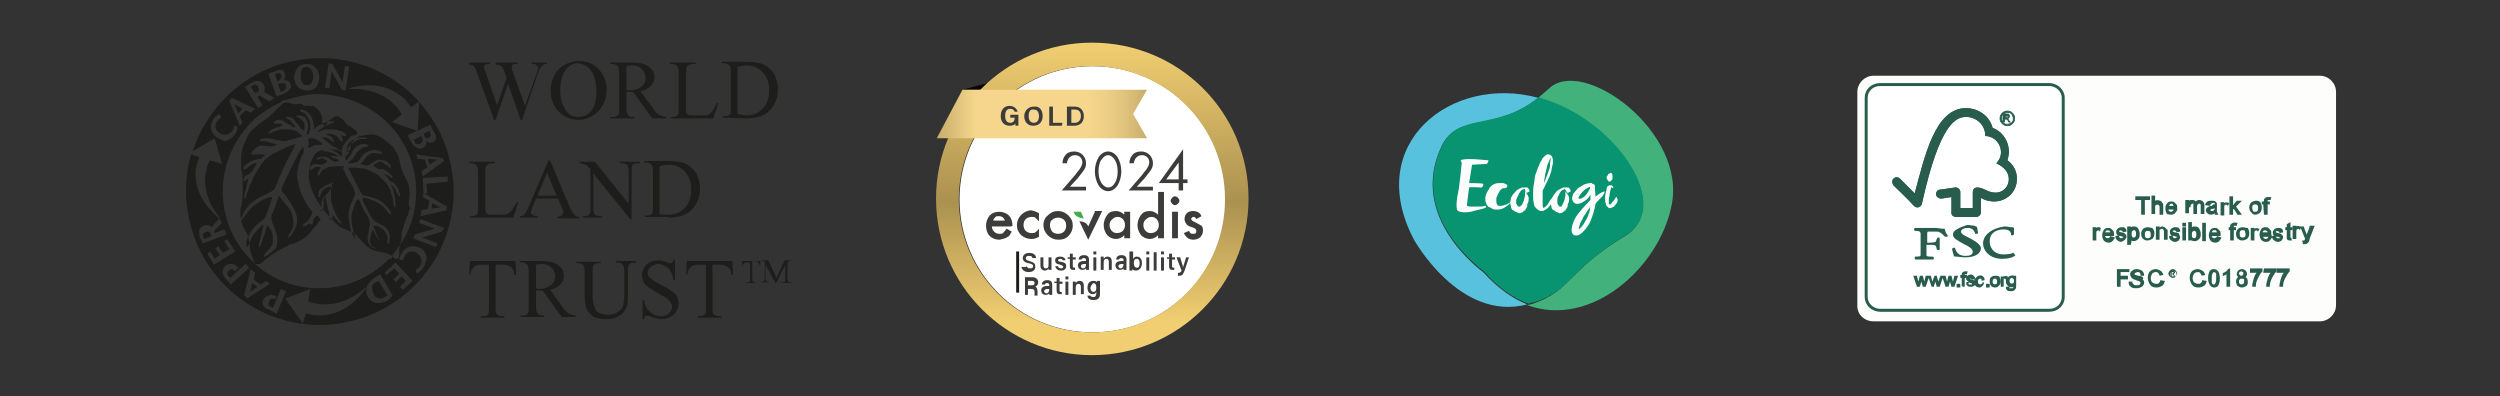 <?xml version="1.0" encoding="utf-8"?>
<!-- Generator: Adobe Illustrator 27.8.0, SVG Export Plug-In . SVG Version: 6.00 Build 0)  -->
<svg version="1.1" id="Layer_1" xmlns="http://www.w3.org/2000/svg" xmlns:xlink="http://www.w3.org/1999/xlink" x="0px" y="0px"
	 viewBox="0 0 340 53.9" style="enable-background:new 0 0 340 53.9;" xml:space="preserve">
<rect x="0" y="0" width="340" height="53.9" fill="#333333" stroke="none"/>
<style type="text/css">
	.st0{fill:#58C1DE;}
	.st1{fill:#43B17C;}
	.st2{fill:#099471;}
	.st3{fill:#FDFDFC;}
	.st4{fill:#FFFFFF;}
	.st5{fill:none;stroke:#285C4D;stroke-width:0.403;}
	.st6{fill:#285C4D;}
	.st7{fill:none;stroke:#285C4D;stroke-width:0.104;}
	.st8{fill-rule:evenodd;clip-rule:evenodd;fill:#1D1D1B;}
	.st9{fill:#0A0405;}
	.st10{fill:url(#SVGID_1_);}
	.st11{fill:url(#SVGID_00000086657536950397865610000017151124011491377053_);}
	.st12{fill:#3C3C3B;}
	.st13{fill:none;stroke:#1D1D1B;stroke-width:0.401;stroke-miterlimit:10;}
	.st14{fill:#43AD4C;}
</style>
<g>
	<g>
		<g>
			<path class="st0" d="M201.7,37c0,0-10.4-7.4-5.6-17.2c2.2-4.5,7.3-1.8,13.1-6.5c-11.8-3.2-23.8,6.2-16.9,19.3
				c0,0,6.2,11.2,15.4,8.8C205.7,40.6,203.7,39.2,201.7,37z"/>
			<path class="st1" d="M210.6,12.1c-0.5,0.4-0.9,0.8-1.4,1.2c0.4,0.1,0.8,0.2,1.1,0.4c9.8,3.3,17.2,14.5,10.7,18.4
				c-7.8,4.7-7.3,7.4-12.5,9.2c-0.3,0.1-0.5,0.1-0.8,0.2c8.8,3.2,17.9-5.2,19.6-13.4C229.6,18,215.2,7.5,210.6,12.1z"/>
			<path class="st2" d="M221.1,32c6.4-3.8-0.9-15.1-10.7-18.4c-0.4-0.1-0.8-0.2-1.1-0.4c-5.8,4.7-10.9,2-13.1,6.5
				c-4.9,9.8,5.6,17.2,5.6,17.2c1.9,2.2,4.1,3.7,6.1,4.4c0.2-0.1,0.5-0.2,0.8-0.2C213.8,39.4,213.3,36.7,221.1,32z"/>
		</g>
		<g>
			<path class="st3" d="M206.5,26.1c0,0,0,0.2-0.1,0.2c-0.1,0.3-0.4,0.6-0.6,0.8c-0.2,0.2-0.4,0.5-0.6,0.7s-0.4,0.3-0.7,0.5
				c-0.2,0.1-0.5,0.2-0.8,0.2c-0.2,0-0.2,0-0.4,0s-0.3-0.1-0.5-0.2c-0.1-0.1-0.3-0.1-0.4-0.2c-0.1-0.1-0.2-0.2-0.3-0.5
				c-0.1-0.2-0.1-0.4-0.1-0.6c0-0.3,0.1-0.5,0.2-0.8c0.1-0.2,0.3-0.4,0.4-0.7c0.2-0.2,0.4-0.4,0.7-0.5c0.2-0.1,0.5-0.1,0.8-0.1
				c0.1,0,0.2,0,0.3,0s0.1,0,0.3,0.1c0.1,0,0.1,0.1,0.2,0.1c0.1,0,0.1,0.1,0.1,0.2s-0.1,0.1-0.1,0.2c-0.1,0.1-0.2,0.1-0.3,0.1
				s-0.1,0-0.1,0l0,0l0,0c-0.2,0-0.3,0.1-0.5,0.3c-0.1,0.2-0.3,0.5-0.4,0.8c0,0.1-0.1,0.1-0.1,0.3c0,0.1,0,0.2,0,0.3
				c0,0.2,0,0.3,0.1,0.5s0.2,0.2,0.4,0.2h0.1c0.2,0,0.5-0.1,0.8-0.2c0.4-0.2,0.8-0.5,1.1-1c0.2-0.3,0.2-0.7,0.3-0.9l0,0l0.1,0.1
				C206.3,25.9,206.4,26.1,206.5,26.1L206.5,26.1z"/>
			<g>
				<path class="st3" d="M209.8,25.9c0,0.1,0,0.2,0,0.3s0,0.2,0,0.4c0,0.1,0,0.3,0,0.4c0,0.2,0,0.3,0,0.5s0,0.4,0,0.5
					s0.1,0.2,0.1,0.3l0,0c0.1,0,0.1-0.1,0.3-0.2c0.1-0.1,0.3-0.3,0.4-0.5c0.1-0.2,0.3-0.5,0.5-0.7s0.4,0.3,0.3,0.3
					c-0.4,0.5-0.7,0.9-0.9,1.1c-0.3,0.2-0.5,0.4-0.8,0.4c-0.2,0-0.3,0-0.4-0.1c-0.2-0.1-0.2-0.1-0.4-0.3c-0.2-0.2-0.3-0.4-0.3-0.7
					c-0.1-0.3-0.1-0.7-0.1-1.1c0-0.5,0-0.9,0.1-1.4c0.1-0.4,0.1-0.9,0.2-1.3c0.2-0.5,0.3-0.9,0.5-1.3c0.1-0.4,0.4-0.7,0.5-1
					c0.2-0.2,0.4-0.4,0.6-0.5h0.1h0.1c0.2,0,0.3,0.1,0.4,0.2c0.1,0.1,0.2,0.4,0.2,0.6s0,0.2,0,0.4c-0.1,0.4-0.2,0.8-0.2,1
					c-0.1,0.3-0.2,0.6-0.3,0.9c-0.2,0.3-0.2,0.5-0.4,0.8C210.1,25.3,210,25.6,209.8,25.9z M210.9,21.4c-0.1,0.2-0.2,0.4-0.3,0.7
					c-0.2,0.3-0.2,0.6-0.3,1s-0.2,0.7-0.2,1c-0.1,0.3-0.1,0.6-0.1,0.8c0.1-0.3,0.2-0.5,0.3-0.8c0.1-0.2,0.2-0.5,0.3-0.8
					s0.2-0.5,0.2-0.8C210.8,22,210.9,21.7,210.9,21.4C210.9,21.5,210.9,21.5,210.9,21.4L210.9,21.4z"/>
			</g>
			<path class="st3" d="M207.3,25.7c-0.2,0.1-0.3,0.1-0.4,0.2c-0.1,0.1-0.2,0.2-0.3,0.4c-0.1,0.2-0.1,0.3-0.2,0.4
				c-0.1,0.2-0.1,0.3-0.2,0.5v0.1c0,0.1,0,0.1,0,0.1c0,0.1,0,0.2,0,0.2c0,0.1,0,0.1,0.1,0.2c0,0.1,0.1,0.2,0.1,0.2l0.1,0.1h0.2
				c0.1,0,0.1-0.1,0.1-0.1c0.1-0.1,0.2-0.1,0.2-0.2c0.1-0.1,0.1-0.1,0.1-0.2c0.1-0.2,0.2-0.4,0.2-0.6c0.1-0.2,0.1-0.4,0.1-0.6
				c0-0.1,0-0.2,0-0.2s0-0.1-0.1-0.2l0,0l0,0l0,0l0,0l0,0l0.1,0.1c0,0,0.1,0,0.1,0.1s0.1,0.1,0.1,0.1s0,0,0.1,0.1v0.1l0,0l0,0
				c0,0,0.1,0,0.1,0.1s0,0.1,0.1,0.2c0,0.1,0,0.1,0,0.1c0,0.1,0,0.1,0,0.2s0,0.3-0.1,0.5c-0.1,0.1-0.1,0.3-0.1,0.5
				c-0.1,0.2-0.2,0.3-0.3,0.5c-0.2,0.1-0.2,0.2-0.4,0.3c-0.1,0-0.2,0.1-0.3,0.1s-0.2,0-0.3-0.1c-0.1,0-0.2-0.1-0.3-0.1
				c-0.2-0.1-0.2-0.2-0.3-0.2s-0.2-0.1-0.2-0.2c-0.1-0.1-0.1-0.2-0.1-0.3c0-0.1-0.1-0.2-0.1-0.4v-0.1v-0.1c0-0.2,0.1-0.4,0.1-0.6
				c0.1-0.2,0.2-0.4,0.4-0.6s0.3-0.4,0.5-0.5c0.1-0.1,0.4-0.2,0.6-0.3h0.1c0.1,0,0.1,0,0.2,0c0.1,0,0.1,0,0.2,0c0.1,0,0.2,0,0.2,0
				c0.1,0,0.1,0,0.1,0.1c0.1,0,0.1,0.1,0.1,0.1c0,0.1,0,0.1,0.1,0.1v0.1V26c0,0.1-0.1,0.1-0.1,0.1c-0.1,0-0.1,0.1-0.2,0.1
				c-0.1,0-0.1,0-0.2,0C207.4,25.7,207.4,25.7,207.3,25.7z"/>
			<path class="st3" d="M212.8,25.7c-0.1,0.1-0.3,0.1-0.4,0.2c-0.1,0.1-0.2,0.2-0.3,0.4c-0.1,0.2-0.1,0.3-0.2,0.4
				c-0.1,0.2-0.1,0.3-0.1,0.5v0.1c0,0.1,0,0.1,0,0.1c0,0.1,0,0.2,0,0.2c0,0.1,0,0.1,0.1,0.2c0,0.1,0.1,0.2,0.1,0.2l0.1,0.1
				c0.1,0,0.2,0,0.2,0c0.1,0,0.1-0.1,0.1-0.1c0.1-0.1,0.1-0.1,0.1-0.2c0.1-0.1,0.1-0.1,0.1-0.2c0.1-0.2,0.2-0.4,0.2-0.6
				c0.1-0.2,0.1-0.4,0.1-0.6c0-0.1,0-0.2,0-0.2s0-0.1-0.1-0.2l0,0l0,0l0,0l0,0l0,0l0.1,0.1c0,0,0.1,0,0.1,0.1s0.1,0.1,0.1,0.1
				s0,0,0.1,0.1v0.1l0,0l0,0c0,0,0.1,0,0.1,0.1s0,0.1,0.1,0.2c0,0.1,0,0.1,0,0.1c0,0.1,0,0.1,0,0.2s0,0.3-0.1,0.5
				c-0.1,0.1-0.1,0.3-0.1,0.5c-0.1,0.2-0.2,0.3-0.3,0.5c-0.2,0.1-0.2,0.2-0.4,0.3c-0.1,0-0.1,0.1-0.3,0.1c-0.1,0-0.2,0-0.3-0.1
				c-0.1,0-0.2-0.1-0.3-0.1c-0.1-0.1-0.2-0.2-0.3-0.2c-0.1-0.1-0.2-0.1-0.2-0.2c-0.1-0.1-0.1-0.2-0.1-0.3c0-0.1-0.1-0.2-0.1-0.4
				v-0.1v-0.1c0-0.2,0.1-0.4,0.2-0.6c0.1-0.2,0.2-0.4,0.4-0.6c0.1-0.2,0.3-0.4,0.5-0.5s0.4-0.2,0.6-0.3h0.1c0.1,0,0.1,0,0.1,0
				s0.1,0,0.2,0c0.1,0,0.1,0,0.2,0s0.2,0,0.2,0.1c0.1,0,0.1,0.1,0.1,0.1c0,0.1,0,0.1,0.1,0.1v0.1V26c0,0.1-0.1,0.1-0.1,0.1
				c-0.1,0-0.1,0.1-0.2,0.1c-0.1,0-0.1,0-0.2,0C212.9,25.7,212.8,25.7,212.8,25.7z"/>
			<path class="st3" d="M217,26.8c0-0.1-0.1-1.2-0.1-1.3v-0.1v-0.1c0-0.1,0-0.2-0.1-0.2c-0.1-0.1-0.1-0.1-0.2-0.1
				c-0.1,0-0.1,0-0.1-0.1c-0.1,0-0.1,0-0.2,0c-0.3,0-0.6,0.1-0.9,0.2c-0.3,0.2-0.5,0.3-0.8,0.5c-0.2,0.2-0.4,0.5-0.6,0.7
				c-0.1,0.2-0.2,0.5-0.2,0.7s0.3,1.4,1.9,0.2c0.6-0.5,0.5-0.7,0.6-0.7c0,0.1,0,0.1,0,0.2v0.5c-0.1,0.1-1,1-1.7,1.9
				c-0.4,0.5-0.7,1.2-0.8,1.7c-0.1,0.4-0.2,1.4,0.8,1.2c0.5-0.1,1.4-1.2,1.7-1.9c0.3-0.8,0.6-1.6,0.7-2.5L217,26.8L217,26.8z
				 M215.7,26.5c-0.4,0.5-0.9,0.6-1,0.5s0.2-0.6,0.6-1c0.5-0.5,0.8-0.5,0.9-0.6C216.4,25.4,216.1,26,215.7,26.5z M216.1,29
				c-0.1,0.3-0.2,0.6-0.4,0.9s-0.3,0.6-0.5,0.8c-0.1,0.2-0.4,0.4-0.5,0.5c0-0.2,0.1-0.5,0.2-0.8c0.1-0.3,0.3-0.5,0.4-0.8
				c0.1-0.3,0.4-0.5,0.5-0.8c0.1-0.2,0.4-0.4,0.4-0.7C216.3,28.5,216.2,28.7,216.1,29z"/>
			<g>
				<path class="st3" d="M219.1,25.5c0,0.1,0,0.2-0.1,0.4c0,0.2-0.1,0.4-0.1,0.6s-0.1,0.4-0.1,0.6s0,0.4,0,0.5s0,0.2,0.1,0.2
					c0,0,0,0,0.1,0s0.1-0.1,0.2-0.2c0.1-0.1,0.2-0.3,0.4-0.5c0.1-0.1,0.1-0.2,0.1-0.2l0.1-0.1c0.1,0,0.1,0,0.1,0.1s0.1,0.2,0.1,0.2
					v0.1c0,0,0,0.2-0.1,0.4c-0.2,0.2-0.2,0.3-0.4,0.5c-0.2,0.1-0.3,0.1-0.4,0.2c-0.1,0-0.1,0-0.2,0s-0.1,0-0.1,0l-0.1-0.1
					c0,0-0.1-0.1-0.2-0.2c-0.1-0.1-0.1-0.1-0.1-0.3c-0.1-0.2-0.1-0.3-0.1-0.5c0-0.1,0-0.3,0-0.5s0.1-0.5,0.1-0.6
					c0.1-0.2,0.1-0.4,0.1-0.5c0.1-0.2,0.1-0.3,0.2-0.3c0,0,0.1,0,0.1-0.1h0.1h0.1c0.1,0,0.2,0,0.3,0.1s0.1,0.2,0.1,0.3
					C219.1,25.4,219.1,25.5,219.1,25.5z"/>
				<path class="st3" d="M219.3,24.1c0,0.2,0,0.3-0.1,0.4s-0.2,0.2-0.3,0.2s-0.1,0-0.2-0.1c-0.1-0.1-0.1-0.2-0.1-0.2
					c-0.1-0.1-0.1-0.1-0.1-0.3c0-0.1,0-0.1,0.1-0.2s0.1-0.2,0.1-0.2c0.1-0.1,0.1-0.1,0.2-0.1c0.1,0,0.1-0.1,0.1-0.1
					c0.1,0,0.1,0,0.2,0.1c0.1,0.1,0.1,0.2,0.1,0.4V24.1z"/>
			</g>
			<path class="st3" d="M216.6,27.1c0,0,0.8-0.8,1.4-1c0.5-0.3,0,0.5,0,0.5l-1.5,1.6L216.6,27.1z"/>
			<path class="st3" d="M198.8,22.1c0,0-0.4-0.4,0.2-0.4c0.7-0.2,3.3,0.1,3.4,0.1c0.1,0.1-0.1,0.5-0.3,0.5s-1.9,0.1-1.9,0.1
				l-0.4,2.5c0,0,1.7,0,1.9,0.1c0.1,0.1-0.1,0.5-0.2,0.5c-0.1,0-1.7-0.1-1.7,0c0,0-0.3,2.2-0.3,2.4c0,0.2,0.5,0.2,0.7,0.2
				c1.1,0,1.5,0,1.7-0.1s0.2,0.1,0.2,0.2c-0.1,0.1-0.4,0.2-1.7,0.5c-0.5,0.2-1.9,0.3-2.2-0.1c-0.2-0.3-0.1-1.6,0.1-2.4
				S198.8,22.1,198.8,22.1z"/>
			<path class="st3" d="M217,26.8"/>
		</g>
	</g>
</g>
<g>
	<path class="st3" d="M254.8,43.7h60.7c1.2,0,2.2-1,2.2-2.2v-29c0-1.2-1-2.2-2.2-2.2h-60.7c-1.2,0-2.2,1-2.2,2.2v28.9
		C252.5,42.8,253.6,43.7,254.8,43.7z"/>
</g>
<g>
	<path class="st4" d="M280.6,40.4c0,1-0.8,1.8-1.9,1.8h-23c-1,0-1.9-0.8-1.9-1.8V13.3c0-1,0.8-1.8,1.9-1.8h23c1,0,1.9,0.8,1.9,1.8
		V40.4L280.6,40.4z"/>
	<g>
		<path class="st5" d="M280.6,40.4c0,1-0.8,1.8-1.9,1.8h-23c-1,0-1.9-0.8-1.9-1.8V13.3c0-1,0.8-1.8,1.9-1.8h23c1,0,1.9,0.8,1.9,1.8
			V40.4L280.6,40.4z"/>
	</g>
	<path class="st6" d="M267.4,14.7c-4.2,0-5.6,6.4-7,11.6c-0.5-0.5-2-2-2-2c-0.3-0.3-0.7-0.2-0.9,0c-0.2,0.2-0.2,0.6,0,0.9
		c0,0,2.1,2,2.8,2.8c0.2,0.2,0.5,0.3,0.8,0.1c0.3-0.2,0.3-0.5,0.3-0.5c2.4-10.8,4.6-11.7,6-11.7c1.2,0,2.6,0.9,2.6,2.6
		c1.8,0,2.9,2.3,1.5,3.7c1.2,0.6,1.7,1.3,1.7,2.2c0,0.9-0.7,1.8-1.8,1.8s-1.6-0.7-2.5-0.7c-0.4,0-0.6,0.3-0.6,0.6v2.2h-1.7v-2.2
		c0-0.3-0.3-0.6-0.6-0.6h-0.1l-2.1,0.3c-0.3,0-0.5,0.3-0.5,0.6c0,0.3,0.3,0.6,0.7,0.6h0.1l1.3-0.2V29c0,0.3,0.3,0.5,0.6,0.5h2.8
		c0.3,0,0.6-0.3,0.6-0.6v-2c0.6,0.4,1.4,0.5,1.8,0.5c1.6,0,3.1-1.2,3.1-3.1c0-1.7-1.3-2.5-1.3-2.5c0.7-2-0.5-3.9-2-4.4
		C270.5,15.5,268.7,14.7,267.4,14.7L267.4,14.7z"/>
	<path class="st6" d="M267.4,14.7c-4.2,0-5.6,6.4-7,11.6c-0.5-0.5-2-2-2-2c-0.3-0.3-0.7-0.2-0.9,0c-0.2,0.2-0.2,0.6,0,0.9
		c0,0,2.1,2,2.8,2.8c0.2,0.2,0.5,0.3,0.8,0.1c0.3-0.2,0.3-0.5,0.3-0.5c2.4-10.8,4.6-11.7,6-11.7c1.2,0,2.6,0.9,2.6,2.6
		c1.8,0,2.9,2.3,1.5,3.7c1.2,0.6,1.7,1.3,1.7,2.2c0,0.9-0.7,1.8-1.8,1.8s-1.6-0.7-2.5-0.7c-0.4,0-0.6,0.3-0.6,0.6v2.2h-1.7v-2.2
		c0-0.3-0.3-0.6-0.6-0.6h-0.1l-2.1,0.3c-0.3,0-0.5,0.3-0.5,0.6c0,0.3,0.3,0.6,0.7,0.6h0.1l1.3-0.2V29c0,0.3,0.3,0.5,0.6,0.5h2.8
		c0.3,0,0.6-0.3,0.6-0.6v-2c0.6,0.4,1.4,0.5,1.8,0.5c1.6,0,3.1-1.2,3.1-3.1c0-1.7-1.3-2.5-1.3-2.5c0.7-2-0.5-3.9-2-4.4
		C270.5,15.5,268.7,14.7,267.4,14.7L267.4,14.7z"/>
	<path class="st6" d="M265.6,31.9c0,0.5,0.6,0.8,1.5,1.3c0.7,0.3,1.2,0.7,1.2,1c0,0.5-0.5,0.6-1,0.6c-0.7,0-1.2-0.3-1.4-1v-0.1h-0.1
		c-0.1,0-0.2,0-0.3,0.1c0,0.1,0,0.2,0,0.2l0.2,0.7c0,0.2,0.1,0.2,0.4,0.2c0.1,0,0.7,0.1,1.2,0.1c1.4,0,2.1-0.6,2.1-1.2
		c0-0.4-0.4-0.8-1.3-1.3l-0.4-0.2c-0.6-0.3-1-0.5-1-0.8s0.4-0.5,0.9-0.5c0.7,0,0.9,0.4,1,0.7v0.1h0.1c0.2,0,0.3,0,0.3-0.1v-0.1
		l-0.1-0.6c0-0.2-0.2-0.2-0.4-0.3c-0.2,0-0.5-0.1-1-0.1C266.4,31,265.6,31.3,265.6,31.9L265.6,31.9z"/>
	<path class="st6" d="M269.7,33.1c0,1,0.9,2.1,2.6,2.1c0.9,0,1.4-0.2,1.7-0.4l0.1-0.1l-0.2-0.2l0,0c0-0.1-0.1-0.1-0.1-0.1h-0.1
		c-0.1,0.1-0.5,0.2-1.3,0.2c-0.9,0-1.8-0.6-1.8-1.8s1-1.6,1.9-1.6c0.6,0,1,0.2,1,0.7V32h0.1c0.1,0,0.3,0,0.3-0.2v-0.7
		c0-0.2-0.2-0.2-0.3-0.2h-0.1c-0.2,0-0.4-0.1-0.9-0.1C271,31,269.7,31.9,269.7,33.1L269.7,33.1z"/>
	<path class="st6" d="M263.3,31h-1.6h-1h-0.2c-0.1,0-0.2,0.1-0.2,0.2c0,0,0,0.2,0.2,0.2c0.6,0,0.6,0.1,0.7,0.3v0.1v0.6v1.4
		c0,0.2,0,0.6,0,0.9c0,0.1,0,0.2-0.6,0.2c-0.2,0-0.2,0-0.2,0.2c0,0,0,0.2,0.1,0.2l0,0c0.1,0,0.2,0,1.1,0s1.1,0,1.2,0l0,0
		c0.1,0,0.2,0,0.2-0.2s-0.1-0.2-0.4-0.2c-0.6,0-0.6-0.1-0.6-0.2c0-0.3,0-0.6,0-0.9c0,0,0-0.4,0-0.5c0.1,0,0.5,0,0.5,0
		c0.7,0,0.8,0,0.9,0.6c0,0.1,0.1,0.1,0.2,0.1c0.2,0,0.2-0.1,0.2-0.1v-0.2c0-0.1,0-0.3,0-0.5v-0.8c0-0.1-0.2-0.1-0.2-0.1
		c-0.1,0-0.2,0.1-0.3,0.5c0,0.1-0.3,0.2-0.8,0.2c0,0-0.3,0-0.4,0c0-0.2,0-1.2,0-1.2c0-0.3,0.1-0.3,0.1-0.3c0.3,0,0.9,0,1.1,0
		s0.4,0,0.5,0.1c0.4,0.2,0.5,0.4,0.6,0.5c0.1,0.1,0.2,0.1,0.3,0.1s0.2,0,0.2-0.1c0,0,0-0.1-0.1-0.2c-0.1-0.1-0.2-0.3-0.3-0.7
		c0-0.1-0.1-0.1-0.4-0.1L263.3,31z"/>
	<g>
		<polygon class="st6" points="265.8,37.5 265.6,38.3 265.4,37.5 265,37.5 264.8,38.3 264.6,37.5 264.3,37.5 264.1,37.5 263.9,37.5 
			263.6,38.3 263.4,37.5 263.1,37.5 262.8,38.3 262.6,37.5 262.4,37.5 262.2,37.5 261.9,37.5 261.7,38.3 261.5,37.5 261.1,37.5 
			260.9,38.3 260.7,37.5 260.2,37.5 260.7,39 261.1,39 261.3,38.3 261.5,39 261.9,39 262.3,37.8 262.7,39 263,39 263.2,38.3 
			263.4,39 263.8,39 264.2,37.8 264.6,39 264.8,39 264.8,39 265,39 265.2,38.3 265.4,39 265.8,39 266.3,37.5 		"/>
		<rect x="266.1" y="38.6" class="st6" width="0.5" height="0.5"/>
		<path class="st6" d="M268.4,38.1c0,0-0.1,0-0.2-0.1h0.4v-0.1c0-0.1,0-0.2-0.1-0.3s-0.1-0.1-0.2-0.2c-0.2-0.1-0.4-0.1-0.5,0
			c-0.1,0-0.1,0-0.2,0.1c-0.1,0-0.1,0.1-0.1,0.2l0,0v-0.3h-0.3l0,0c0-0.1,0-0.1,0-0.1s0,0,0.1,0h0.1h0.1l0.1-0.4h-0.1
			c-0.1,0-0.2,0-0.2,0c-0.1,0-0.2,0-0.3,0.1c-0.1,0-0.1,0.1-0.2,0.2c0,0.1,0,0.1,0,0.2l0,0h-0.2v0.4h0.2v1.1h0.1V39h0.3v-1.2h0.2
			v0.1c0,0.1,0,0.2,0.1,0.2c0,0.1,0.1,0.1,0.2,0.2h0.1l-0.4,0.1v0.1c0,0.2,0.1,0.3,0.2,0.4c0.1,0.1,0.3,0.1,0.5,0.1
			c0.1,0,0.2,0,0.3-0.1c0.1,0,0.2-0.1,0.2-0.2c0.1-0.1,0.1-0.2,0.1-0.3s0-0.2-0.1-0.3C268.6,38.2,268.5,38.2,268.4,38.1z M268.1,38
			c-0.2,0-0.2-0.1-0.2-0.1s0,0-0.1,0l0,0c0,0,0.1,0,0.2,0S268.1,37.9,268.1,38c0-0.1,0,0,0.1,0v0.1C268.2,38,268.1,38,268.1,38z
			 M268,38.5c0.2,0,0.2,0.1,0.2,0.1l0,0c0,0,0,0,0,0.1c0,0-0.1,0-0.2,0s-0.1,0-0.2,0l-0.1-0.1v-0.1C267.8,38.4,267.9,38.4,268,38.5z
			"/>
		<path class="st6" d="M269.6,38.4c0,0.1,0,0.2-0.1,0.2c-0.1,0.1-0.3,0.1-0.4,0s-0.1-0.2-0.1-0.3c0-0.2,0-0.3,0.1-0.3
			c0.1-0.1,0.1-0.1,0.2-0.1s0.1,0,0.1,0s0.1,0.1,0.1,0.2v0.1l0.4-0.1V38c0-0.2-0.1-0.3-0.2-0.4c-0.2-0.2-0.5-0.2-0.8,0
			c-0.1,0.1-0.2,0.2-0.3,0.3s-0.1,0.3-0.1,0.4c0,0.3,0.1,0.5,0.2,0.6s0.3,0.2,0.5,0.2s0.3-0.1,0.4-0.2c0.1-0.1,0.2-0.2,0.2-0.4v-0.1
			L269.6,38.4L269.6,38.4z"/>
		<rect x="270.1" y="38.6" class="st6" width="0.5" height="0.5"/>
		<path class="st6" d="M271.3,37.5c-0.2,0-0.4,0.1-0.5,0.2c-0.2,0.1-0.2,0.4-0.2,0.6c0,0.3,0.1,0.5,0.2,0.6s0.3,0.2,0.5,0.2
			c0.1,0,0.3,0,0.4-0.1s0.2-0.2,0.3-0.3s0.1-0.3,0.1-0.5s-0.1-0.4-0.2-0.6C271.7,37.5,271.5,37.5,271.3,37.5z M271.1,38.6
			c-0.1-0.1-0.1-0.2-0.1-0.3s0-0.3,0.1-0.3c0.1-0.1,0.1-0.1,0.2-0.1s0.2,0,0.2,0.1c0.1,0.1,0.1,0.2,0.1,0.3c0,0.2,0,0.3-0.1,0.3
			C271.4,38.7,271.2,38.7,271.1,38.6z"/>
		<path class="st6" d="M273.9,37.5L273.9,37.5c-0.2-0.1-0.5,0-0.7,0.1c-0.1,0.1-0.1,0.1-0.2,0.2l0.1-0.2H273c-0.2-0.1-0.3-0.1-0.5,0
			l0,0h-0.4V39h0.4v-0.8c0-0.1,0-0.2,0-0.2v-0.1c0.1,0,0.1,0,0.2,0l0.1,0.1c0,0.1,0,0.2,0,0.3c0,0.2,0.1,0.4,0.2,0.5
			s0.1,0.1,0.2,0.2h-0.4v0.1c0,0.2,0.1,0.3,0.2,0.4c0.1,0.1,0.3,0.1,0.5,0.1s0.3,0,0.4-0.1s0.2-0.1,0.2-0.2c0.1-0.1,0.1-0.3,0.1-0.5
			v-1.3H273.9z M273.8,37.9c0.1,0.1,0.1,0.2,0.1,0.3s0,0.3-0.1,0.3c-0.1,0.1-0.3,0.1-0.4,0s-0.1-0.2-0.1-0.3s0-0.2,0.1-0.3
			s0.1-0.1,0.2-0.1C273.7,37.8,273.7,37.9,273.8,37.9z M273.8,39L273.8,39c0,0.1,0,0.2-0.1,0.2c0,0-0.1,0-0.2,0s-0.1,0-0.2,0
			c0,0,0,0,0-0.1V39C273.5,39.1,273.7,39.1,273.8,39z"/>
	</g>
	<path class="st6" d="M273,15.1c0.3,0,0.5,0.1,0.7,0.3s0.3,0.4,0.3,0.7c0,0.3-0.1,0.5-0.3,0.7c-0.2,0.2-0.4,0.3-0.7,0.3
		c-0.3,0-0.5-0.1-0.7-0.3c-0.2-0.2-0.3-0.4-0.3-0.7s0.1-0.5,0.3-0.7C272.5,15.2,272.7,15.1,273,15.1L273,15.1z M273,16.9
		c0.2,0,0.4-0.1,0.6-0.2c0.2-0.2,0.2-0.4,0.2-0.6s-0.1-0.4-0.2-0.6c-0.2-0.2-0.4-0.2-0.6-0.2s-0.4,0.1-0.6,0.2
		c-0.2,0.2-0.2,0.4-0.2,0.6s0.1,0.4,0.2,0.6C272.5,16.8,272.7,16.9,273,16.9L273,16.9z M273.4,16.6h-0.2c-0.1-0.2-0.2-0.4-0.3-0.4
		c0,0-0.1,0-0.2,0h-0.1v0.4h-0.2v-1.1h0.4c0.1,0,0.2,0,0.3,0s0.1,0,0.1,0.1c0,0,0.1,0.1,0.1,0.2c0,0.1,0,0.1-0.1,0.2
		c-0.1,0.1-0.1,0.1-0.2,0.1l0,0c0.1,0,0.1,0.1,0.2,0.3L273.4,16.6z M272.7,16h0.2c0.1,0,0.2,0,0.2,0l0.1-0.1c0,0,0-0.1-0.1-0.1
		c0,0-0.1,0-0.2,0h-0.2V16z"/>
	<path class="st7" d="M273,15.1c0.3,0,0.5,0.1,0.7,0.3s0.3,0.4,0.3,0.7c0,0.3-0.1,0.5-0.3,0.7c-0.2,0.2-0.4,0.3-0.7,0.3
		c-0.3,0-0.5-0.1-0.7-0.3c-0.2-0.2-0.3-0.4-0.3-0.7s0.1-0.5,0.3-0.7C272.5,15.2,272.7,15.1,273,15.1L273,15.1z M273,16.9
		c0.2,0,0.4-0.1,0.6-0.2c0.2-0.2,0.2-0.4,0.2-0.6s-0.1-0.4-0.2-0.6c-0.2-0.2-0.4-0.2-0.6-0.2s-0.4,0.1-0.6,0.2
		c-0.2,0.2-0.2,0.4-0.2,0.6s0.1,0.4,0.2,0.6C272.5,16.8,272.7,16.9,273,16.9L273,16.9z M273.4,16.6h-0.2c-0.1-0.2-0.2-0.4-0.3-0.4
		c0,0-0.1,0-0.2,0h-0.1v0.4h-0.2v-1.1h0.4c0.1,0,0.2,0,0.3,0s0.1,0,0.1,0.1c0,0,0.1,0.1,0.1,0.2c0,0.1,0,0.1-0.1,0.2
		c-0.1,0.1-0.1,0.1-0.2,0.1l0,0c0.1,0,0.1,0.1,0.2,0.3L273.4,16.6z M272.7,16h0.2c0.1,0,0.2,0,0.2,0l0.1-0.1c0,0,0-0.1-0.1-0.1
		c0,0-0.1,0-0.2,0h-0.2V16z"/>
	<g>
		<polygon class="st6" points="291.2,29.2 291.7,29.2 291.7,27.2 292.4,27.2 292.4,26.7 290.4,26.7 290.4,27.2 291.2,27.2 		"/>
		<path class="st6" d="M293.1,28.2c0-0.2,0-0.3,0.1-0.3c0.1-0.1,0.3-0.1,0.4,0c0,0,0.1,0.1,0.1,0.2v1.1h0.5V28c0-0.2,0-0.3-0.1-0.4
			s-0.1-0.2-0.3-0.3c-0.3-0.1-0.5-0.1-0.7,0v-0.7h-0.5v2.5h0.5V28.2z"/>
		<path class="st6" d="M295.3,29.2c0.2,0,0.4-0.1,0.5-0.2s0.2-0.3,0.3-0.4v-0.1l-0.5-0.1v0.1c0,0.1-0.1,0.2-0.1,0.2
			c-0.1,0-0.1,0.1-0.2,0.1s-0.2,0-0.3-0.1s-0.1-0.1-0.1-0.2h1.2v-0.1c0-0.3,0-0.5-0.1-0.6s-0.2-0.2-0.3-0.3
			c-0.1-0.1-0.3-0.1-0.4-0.1c-0.3,0-0.5,0.1-0.6,0.3c-0.2,0.2-0.2,0.4-0.2,0.7c0,0.3,0.1,0.5,0.2,0.7
			C294.8,29.1,295,29.2,295.3,29.2z M295,28c0-0.1,0.1-0.1,0.1-0.2c0.1-0.1,0.1-0.1,0.2-0.1s0.2,0,0.2,0.1c0,0,0.1,0.1,0.1,0.2H295z
			"/>
		<path class="st6" d="M297.9,28.2c0-0.3,0.1-0.4,0.1-0.4c0.1-0.1,0.1-0.1,0.2-0.1s0.1,0,0.1,0s0,0.1,0,0.2v1.2h0.5v-1
			c0-0.1,0-0.2,0.1-0.3c0.1-0.1,0.1-0.1,0.2-0.1s0.1,0,0.1,0s0,0.1,0.1,0.1c0,0.1,0,0.1,0,0.2v1.1h0.5v-1.2c0-0.2-0.1-0.4-0.2-0.5
			s-0.3-0.2-0.5-0.2s-0.4,0.1-0.5,0.2l-0.1-0.1c-0.1-0.1-0.2-0.1-0.4-0.1c-0.2,0-0.3,0-0.4,0.1v-0.1h-0.5V29h0.5v-0.8H297.9z"/>
		<path class="st6" d="M300.8,28c-0.3,0-0.4,0.1-0.6,0.2c-0.1,0.1-0.2,0.2-0.2,0.4c0,0.2,0.1,0.3,0.2,0.4s0.3,0.2,0.5,0.2
			s0.4-0.1,0.5-0.2v0.1v0.1h0.5l-0.1-0.2c0-0.1-0.1-0.1-0.1-0.2s0-0.2,0-0.4V28c0-0.1,0-0.2,0-0.3c0-0.1-0.1-0.2-0.2-0.3
			c-0.1-0.1-0.3-0.1-0.5-0.1s-0.4,0-0.6,0.1c-0.1,0.1-0.2,0.2-0.3,0.4v0.1l0.7,0.1v-0.1c0-0.1,0-0.1,0.1-0.2c0.1,0,0.1-0.1,0.2-0.1
			s0.1,0,0.2,0h0.1v0.1c0,0,0,0,0,0.1c0,0-0.1,0-0.2,0L300.8,28z M300.6,28.6c0,0,0-0.1,0.2-0.2c0.2,0,0.3,0,0.4-0.1
			c0,0.1,0,0.2-0.1,0.3c-0.1,0.1-0.2,0.1-0.3,0.1S300.7,28.7,300.6,28.6C300.6,28.7,300.6,28.7,300.6,28.6z"/>
		<path class="st6" d="M302.5,28.2c0-0.2,0-0.3,0.1-0.3c0.1-0.1,0.2-0.1,0.3,0L303,28l0.2-0.4h-0.1c-0.2-0.1-0.4-0.1-0.6,0v-0.1H302
			v1.8h0.5V28.2z"/>
		<polygon class="st6" points="303.7,28.5 303.8,28.4 304.3,29.2 304.9,29.2 304.1,28.1 304.9,27.3 304.2,27.3 303.7,27.9 
			303.7,26.7 303.2,26.7 303.2,29.2 303.7,29.2 		"/>
		<path class="st6" d="M306.7,29.2c0.2,0,0.4-0.1,0.6-0.2c0.2-0.2,0.3-0.4,0.3-0.8c0-0.3-0.1-0.5-0.2-0.7c-0.2-0.2-0.4-0.2-0.6-0.2
			s-0.4,0.1-0.6,0.2c-0.2,0.2-0.3,0.4-0.3,0.7c0,0.3,0.1,0.6,0.3,0.7C306.3,29.1,306.5,29.2,306.7,29.2z M306.3,28.3
			c0-0.2,0-0.3,0.1-0.4s0.2-0.1,0.3-0.1s0.2,0,0.3,0.1s0.1,0.2,0.1,0.4c0,0.2,0,0.3-0.1,0.4s-0.2,0.1-0.3,0.1s-0.2,0-0.3-0.1
			C306.4,28.6,306.3,28.4,306.3,28.3z"/>
		<path class="st6" d="M307.9,29.2h0.5v-1.4h0.3v-0.4h-0.3v-0.1c0-0.1,0-0.1,0-0.1s0.2,0,0.3,0h0.1l0.1-0.4h-0.1c-0.1,0-0.2,0-0.3,0
			c-0.2,0-0.3,0-0.4,0.1s-0.1,0.1-0.2,0.2c0,0.1,0,0.2,0,0.2v0.1h-0.3v0.4h0.2L307.9,29.2C307.8,29.2,307.9,29.2,307.9,29.2z"/>
		<path class="st6" d="M285.7,31c-0.1-0.1-0.2-0.1-0.3-0.1s-0.2,0-0.3,0.1v-0.1h-0.5v1.8h0.5v-1c0-0.1,0-0.3,0.1-0.3
			c0.1-0.1,0.2-0.1,0.3,0l0.1,0.1L285.7,31L285.7,31z"/>
		<path class="st6" d="M287,32.1c0,0.1-0.1,0.2-0.1,0.2c-0.1,0-0.1,0.1-0.2,0.1s-0.2,0-0.3-0.1s-0.1-0.1-0.1-0.2h1.2V32
			c0-0.3,0-0.5-0.1-0.6s-0.2-0.2-0.3-0.3c-0.1-0.1-0.3-0.1-0.4-0.1c-0.3,0-0.5,0.1-0.6,0.3c-0.1,0.2-0.2,0.4-0.2,0.7
			c0,0.3,0.1,0.5,0.2,0.7c0.2,0.2,0.4,0.3,0.7,0.3c0.2,0,0.4-0.1,0.5-0.2c0.1-0.1,0.2-0.3,0.3-0.4v-0.1L287,32.1L287,32.1z
			 M286.3,31.6c0-0.1,0.1-0.1,0.1-0.2c0.1-0.1,0.3-0.1,0.5,0c0,0,0.1,0.1,0.1,0.2H286.3z"/>
		<path class="st6" d="M289,32.6c0.1-0.1,0.2-0.3,0.2-0.4c0-0.1,0-0.2-0.1-0.3c-0.1-0.1-0.1-0.1-0.2-0.2c-0.1,0-0.2-0.1-0.4-0.1
			c-0.1,0-0.2-0.1-0.3-0.1l0,0c0,0,0,0,0-0.1c0.1-0.1,0.3-0.1,0.4,0l0.1,0.1v0.1l0.5-0.1v-0.1c0-0.2-0.1-0.3-0.2-0.4
			s-0.3-0.1-0.5-0.1s-0.4,0.1-0.5,0.2s-0.2,0.2-0.2,0.4c0,0.1,0,0.3,0.1,0.4s0.3,0.2,0.5,0.2l0,0c0.1,0,0.2,0.1,0.3,0.1h0.1l0,0
			c0,0,0,0.1-0.1,0.1c0,0-0.1,0.1-0.2,0.1s-0.2,0-0.2-0.1c-0.1,0-0.1-0.1-0.1-0.2V32l-0.5,0.1v0.1c0,0.2,0.1,0.4,0.3,0.5
			c0.1,0.1,0.3,0.2,0.5,0.2C288.6,32.8,288.8,32.8,289,32.6z"/>
		<path class="st6" d="M289.9,32.7c0.1,0.1,0.2,0.1,0.3,0.1c0.2,0,0.4-0.1,0.6-0.3s0.2-0.4,0.2-0.7s-0.1-0.5-0.2-0.7
			s-0.3-0.3-0.6-0.3c-0.1,0-0.3,0-0.4,0.1v-0.1h-0.5v2.5h0.5L289.9,32.7L289.9,32.7z M290.2,31.3c0.1,0,0.2,0,0.2,0.1
			c0.1,0.1,0.1,0.2,0.1,0.4c0,0.2,0,0.3-0.1,0.4c-0.1,0.1-0.1,0.1-0.2,0.1s-0.2,0-0.2-0.1c-0.1-0.1-0.1-0.2-0.1-0.4
			c0-0.2,0-0.3,0.1-0.4C290.1,31.4,290.1,31.3,290.2,31.3z"/>
		<path class="st6" d="M292.1,30.9c-0.2,0-0.5,0.1-0.6,0.2c-0.2,0.2-0.3,0.4-0.3,0.7s0.1,0.6,0.3,0.7c0.2,0.2,0.4,0.2,0.6,0.2
			s0.4-0.1,0.6-0.2c0.2-0.2,0.3-0.4,0.3-0.8c0-0.3-0.1-0.5-0.3-0.7C292.5,31,292.3,30.9,292.1,30.9L292.1,30.9z M291.7,31.9
			c0-0.2,0-0.3,0.1-0.4s0.2-0.1,0.3-0.1s0.2,0,0.3,0.1s0.1,0.2,0.1,0.4s0,0.3-0.1,0.4s-0.2,0.1-0.3,0.1s-0.2,0-0.3-0.1
			S291.7,32,291.7,31.9z"/>
		<path class="st6" d="M294.6,31.1c-0.1-0.1-0.1-0.1-0.2-0.2c-0.1,0-0.2-0.1-0.3-0.1s-0.2,0-0.3,0.1h-0.1v-0.1h-0.5v1.8h0.5v-1
			c0-0.1,0-0.2,0-0.3c0-0.1,0.1-0.1,0.1-0.1c0.1-0.1,0.3-0.1,0.4,0c0,0,0.1,0.1,0.1,0.3v1.1h0.5v-1.1c0-0.1,0-0.2,0-0.3
			C294.7,31.3,294.7,31.2,294.6,31.1z"/>
		<path class="st6" d="M296.2,31.7c-0.1,0-0.2-0.1-0.4-0.1c-0.1,0-0.2-0.1-0.3-0.1l0,0c0,0,0,0,0-0.1c0.1-0.1,0.3-0.1,0.4,0l0.1,0.1
			v0.1l0.5-0.1v-0.1c0-0.2-0.1-0.3-0.2-0.4s-0.3-0.1-0.5-0.1s-0.4,0.1-0.5,0.2s-0.2,0.2-0.2,0.4c0,0.1,0,0.3,0.1,0.4
			s0.3,0.2,0.5,0.2l0,0c0.1,0,0.2,0.1,0.3,0.1h0.1l0,0c0,0,0,0.1-0.1,0.1c0,0-0.1,0.1-0.2,0.1s-0.2,0-0.2-0.1
			c-0.1,0-0.1-0.1-0.1-0.2V32l-0.5,0.1v0.1c0,0.2,0.1,0.4,0.3,0.5c0.1,0.1,0.3,0.2,0.5,0.2s0.4-0.1,0.5-0.2c0.1-0.1,0.2-0.3,0.2-0.4
			c0-0.1,0-0.2-0.1-0.3C296.4,31.8,296.3,31.7,296.2,31.7z"/>
		<rect x="296.8" y="30.9" class="st6" width="0.5" height="1.8"/>
		<rect x="296.8" y="30.3" class="st6" width="0.5" height="0.5"/>
		<path class="st6" d="M298.1,32.7c0.1,0.1,0.2,0.1,0.4,0.1c0.2,0,0.4-0.1,0.6-0.3s0.2-0.4,0.2-0.7s-0.1-0.5-0.2-0.7
			s-0.3-0.3-0.6-0.3c-0.1,0-0.3,0-0.4,0.1v-0.7h-0.5v2.5L298.1,32.7L298.1,32.7z M298.2,31.5c0.1-0.1,0.1-0.1,0.2-0.1s0.2,0,0.2,0.1
			c0.1,0.1,0.1,0.2,0.1,0.4s0,0.3-0.1,0.4s-0.1,0.1-0.2,0.1l0,0c-0.1,0-0.1,0-0.2-0.1c-0.1,0-0.1-0.1-0.1-0.2c0,0,0-0.1,0-0.3
			C298.1,31.7,298.1,31.6,298.2,31.5z"/>
		<rect x="299.5" y="30.3" class="st6" width="0.5" height="2.5"/>
		<path class="st6" d="M301.5,32.1c0,0.1-0.1,0.2-0.1,0.2c-0.1,0-0.1,0.1-0.2,0.1s-0.2,0-0.3-0.1s-0.1-0.1-0.1-0.2h1.2V32
			c0-0.3,0-0.5-0.1-0.6s-0.2-0.2-0.3-0.3c-0.1-0.1-0.3-0.1-0.4-0.1c-0.3,0-0.5,0.1-0.6,0.3c-0.1,0.2-0.2,0.4-0.2,0.7
			c0,0.3,0.1,0.5,0.2,0.7c0.2,0.2,0.4,0.3,0.7,0.3c0.2,0,0.4-0.1,0.5-0.2c0.1-0.1,0.2-0.3,0.3-0.4v-0.1L301.5,32.1L301.5,32.1z
			 M300.8,31.6c0-0.1,0.1-0.1,0.1-0.2c0.1-0.1,0.1-0.1,0.3-0.1c0.1,0,0.2,0,0.2,0.1c0,0,0.1,0.1,0.1,0.2H300.8z"/>
		<path class="st6" d="M304.1,30.9h-0.3v-0.1c0-0.1,0-0.1,0-0.1s0.2,0,0.3,0h0.1l0.1-0.4h-0.1c-0.3-0.1-0.5,0-0.7,0.1
			c-0.1,0.1-0.1,0.1-0.2,0.2c0,0.1,0,0.2,0,0.2v0.1h-0.2v0.4h0.2v1.4h0.5v-1.4h0.3L304.1,30.9L304.1,30.9z"/>
		<path class="st6" d="M305,30.9L305,30.9c-0.2,0-0.5,0.1-0.6,0.2c-0.2,0.2-0.3,0.4-0.3,0.7s0.1,0.6,0.3,0.7
			c0.2,0.2,0.4,0.2,0.6,0.2s0.4-0.1,0.6-0.2c0.2-0.2,0.3-0.4,0.3-0.8c0-0.3-0.1-0.5-0.2-0.7C305.4,31,305.2,30.9,305,30.9z
			 M305.4,31.8c0,0.2,0,0.3-0.1,0.4c-0.1,0.1-0.2,0.1-0.3,0.1s-0.2,0-0.3-0.1s-0.1-0.2-0.1-0.4s0-0.3,0.1-0.4s0.2-0.1,0.3-0.1
			s0.2,0,0.3,0.1C305.3,31.5,305.4,31.7,305.4,31.8z"/>
		<path class="st6" d="M306.1,30.9v1.8h0.5v-1c0-0.1,0-0.3,0.1-0.3c0.1-0.1,0.2-0.1,0.3,0l0.1,0.1l0.2-0.4h-0.1
			c-0.2-0.1-0.4-0.1-0.6,0V31h-0.5V30.9z"/>
		<path class="st6" d="M308.9,31.9c0-0.3,0-0.5-0.1-0.6s-0.2-0.2-0.3-0.3c-0.1-0.1-0.3-0.1-0.4-0.1c-0.3,0-0.5,0.1-0.6,0.3
			c-0.1,0.2-0.2,0.4-0.2,0.7s0.1,0.5,0.2,0.7c0.2,0.2,0.4,0.3,0.7,0.3c0.2,0,0.4-0.1,0.5-0.2c0.1-0.1,0.2-0.3,0.3-0.4v-0.1l-0.5-0.1
			v0.1c0,0.1-0.1,0.2-0.1,0.2c-0.1,0-0.1,0.1-0.2,0.1s-0.2,0-0.3-0.1s-0.1-0.1-0.1-0.2h1.2L308.9,31.9L308.9,31.9z M307.7,31.6
			c0-0.1,0.1-0.1,0.1-0.2c0.1-0.1,0.3-0.1,0.5,0c0,0,0.1,0.1,0.1,0.2H307.7z"/>
		<path class="st6" d="M309.8,32.4c-0.1,0-0.2,0-0.2-0.1c0,0-0.1-0.1-0.1-0.2V32l-0.5,0.1v0.1c0,0.2,0.1,0.4,0.3,0.5
			c0.1,0.1,0.3,0.2,0.5,0.2s0.4-0.1,0.5-0.2c0.1-0.1,0.2-0.3,0.2-0.4c0-0.1,0-0.2-0.1-0.3c-0.1-0.1-0.1-0.1-0.2-0.2
			c-0.1,0-0.2-0.1-0.4-0.1c-0.1,0-0.2-0.1-0.3-0.1l0,0v-0.1c0.1-0.1,0.3-0.1,0.4,0l0.1,0.1v0.1l0.5-0.1v-0.1c0-0.2-0.1-0.3-0.2-0.4
			S310,31,309.8,31s-0.4,0.1-0.5,0.2s-0.2,0.2-0.2,0.4c0,0.1,0,0.3,0.1,0.4c0.1,0.1,0.3,0.2,0.5,0.2s0.3,0.1,0.3,0.1h0.1l0,0
			c0,0,0,0.1-0.1,0.1C310,32.4,309.9,32.4,309.8,32.4z"/>
		<path class="st6" d="M311.6,32.3h-0.1l0,0c0,0,0,0,0-0.1v-0.9h0.3v-0.4h-0.3v-0.7l-0.5,0.3v0.4h-0.2v0.4h0.2v0.8
			c0,0.1,0,0.2,0,0.3s0.1,0.2,0.1,0.2c0.1,0.1,0.2,0.1,0.3,0.1c0.1,0,0.1,0,0.2,0h0.1L311.6,32.3L311.6,32.3z"/>
		<path class="st6" d="M314.1,30.9l-0.4,1l0,0l-0.4-1.1h-0.5l0,0c-0.2-0.1-0.4-0.1-0.5,0v-0.1h-0.5v1.8h0.5v-1c0-0.1,0-0.3,0.1-0.3
			c0.1-0.1,0.2-0.1,0.3,0l0.1,0.1l0.1-0.3l0.6,1.5c-0.1,0.1-0.1,0.2-0.1,0.2h-0.1h-0.1h-0.1l0.1,0.5h0.1c0.1,0,0.1,0,0.2,0
			c0.2,0,0.3-0.1,0.4-0.2c0.1-0.1,0.2-0.3,0.2-0.5l0.7-1.8h-0.7L314.1,30.9L314.1,30.9z"/>
		<polygon class="st6" points="287.9,39 288.4,39 288.4,38 289.4,38 289.4,37.5 288.4,37.5 288.4,37 289.6,37 289.6,36.6 
			287.9,36.6 		"/>
		<path class="st6" d="M291.3,37.6c-0.1,0-0.3-0.1-0.5-0.1c-0.3-0.1-0.4-0.1-0.4-0.1l-0.1-0.1c0-0.1,0-0.1,0.1-0.2
			c0.1,0,0.2-0.1,0.3-0.1s0.3,0,0.3,0.1c0.1,0.1,0.1,0.1,0.1,0.3v0.1h0.5v-0.1c0-0.2-0.1-0.4-0.3-0.6c-0.2-0.1-0.4-0.2-0.7-0.2
			c-0.3,0-0.5,0.1-0.6,0.2c-0.2,0.1-0.3,0.3-0.3,0.5s0.1,0.3,0.2,0.5c0.1,0.1,0.3,0.2,0.6,0.3c0.2,0.1,0.4,0.1,0.5,0.2
			c0.1,0,0.1,0.1,0.1,0.2c0,0.1,0,0.1-0.1,0.2c-0.1,0.1-0.2,0.1-0.4,0.1c-0.2,0-0.3,0-0.4-0.1s-0.2-0.2-0.2-0.3v-0.1h-0.5v0.1
			c0,0.3,0.1,0.5,0.3,0.6c0.2,0.2,0.4,0.2,0.8,0.2c0.3,0,0.5-0.1,0.7-0.2c0.2-0.2,0.3-0.3,0.3-0.6c0-0.2-0.1-0.3-0.2-0.4
			C291.6,37.8,291.4,37.7,291.3,37.6z"/>
		<path class="st6" d="M293.8,38.1c0,0.2-0.1,0.3-0.2,0.4c-0.1,0.1-0.2,0.1-0.4,0.1c-0.2,0-0.3-0.1-0.5-0.2
			c-0.1-0.1-0.2-0.3-0.2-0.6c0-0.2,0.1-0.4,0.2-0.6c0.1-0.1,0.3-0.2,0.5-0.2c0.1,0,0.2,0,0.3,0.1s0.1,0.2,0.2,0.3v0.1l0.5-0.1v-0.1
			c-0.1-0.2-0.2-0.4-0.4-0.5c-0.2-0.1-0.4-0.2-0.6-0.2c-0.3,0-0.6,0.1-0.8,0.3c-0.2,0.2-0.3,0.5-0.3,0.9c0,0.3,0.1,0.6,0.3,0.9
			c0.2,0.3,0.5,0.4,0.9,0.4c0.3,0,0.5-0.1,0.7-0.2c0.2-0.1,0.3-0.3,0.4-0.6v-0.1L293.8,38.1L293.8,38.1z"/>
		<path class="st6" d="M295.5,36.6c-0.2,0-0.3,0.1-0.4,0.2c-0.1,0.1-0.2,0.3-0.2,0.4c0,0.2,0.1,0.3,0.2,0.4c0.1,0.1,0.3,0.2,0.4,0.2
			c0.2,0,0.3-0.1,0.4-0.2c0.1-0.1,0.2-0.3,0.2-0.4s-0.1-0.3-0.2-0.4C295.8,36.7,295.7,36.6,295.5,36.6z M295.4,37.2V37h0.1
			c0.1,0,0.1,0,0.1,0l0,0l0,0C295.6,37.2,295.5,37.2,295.4,37.2L295.4,37.2z M295.4,37.6v-0.3l0,0h0.1c0,0,0,0,0.1,0.2l0,0h0.2
			c-0.1,0.1-0.2,0.1-0.3,0.1s-0.2,0-0.3-0.1L295.4,37.6L295.4,37.6z M295.7,37.4c0-0.1-0.1-0.1-0.1-0.1s0.1,0,0.1-0.1l0.1-0.1V37
			l-0.1-0.1c0,0-0.1,0-0.2,0h-0.2v0.7l0,0c-0.1-0.1-0.1-0.2-0.1-0.3s0-0.2,0.1-0.3s0.2-0.1,0.3-0.1s0.2,0,0.3,0.1s0.1,0.2,0.1,0.3
			s0,0.2-0.1,0.3l0,0L295.7,37.4z"/>
		<path class="st6" d="M299.5,38.1c0,0.2-0.1,0.3-0.2,0.4c-0.1,0.1-0.2,0.1-0.4,0.1c-0.2,0-0.3-0.1-0.5-0.2
			c-0.1-0.1-0.2-0.3-0.2-0.6c0-0.2,0.1-0.4,0.2-0.6c0.1-0.1,0.3-0.2,0.5-0.2c0.1,0,0.2,0,0.3,0.1s0.1,0.2,0.2,0.3v0.1l0.5-0.1v-0.1
			c-0.1-0.2-0.2-0.4-0.4-0.5c-0.2-0.1-0.4-0.2-0.6-0.2c-0.3,0-0.6,0.1-0.8,0.3c-0.2,0.2-0.3,0.5-0.3,0.9c0,0.3,0.1,0.6,0.3,0.9
			c0.2,0.3,0.5,0.4,0.9,0.4c0.3,0,0.5-0.1,0.7-0.2c0.2-0.1,0.3-0.3,0.4-0.6v-0.1L299.5,38.1L299.5,38.1z"/>
		<path class="st6" d="M301.1,36.6L301.1,36.6c-0.3,0-0.5,0.1-0.6,0.3s-0.2,0.5-0.2,0.9c0,1,0.5,1.3,0.8,1.3s0.5-0.1,0.6-0.3
			s0.2-0.5,0.2-0.9C301.9,36.8,301.4,36.6,301.1,36.6z M301.4,37.8c0,0.3,0,0.5-0.1,0.7c-0.1,0.1-0.1,0.2-0.2,0.2s-0.1,0-0.2-0.1
			s-0.1-0.1-0.1-0.2c0-0.1,0-0.3,0-0.5c0-0.3,0-0.5,0.1-0.7c0.1-0.1,0.1-0.2,0.2-0.2s0.1,0,0.2,0.1s0.1,0.1,0.1,0.2
			S301.4,37.6,301.4,37.8z"/>
		<path class="st6" d="M303,36.6c-0.1,0.2-0.3,0.4-0.6,0.5h-0.1v0.5l0.1-0.1c0.2-0.1,0.3-0.1,0.4-0.2V39h0.5v-2.5L303,36.6L303,36.6
			z"/>
		<path class="st6" d="M305.4,37.7c0.1-0.1,0.2-0.3,0.2-0.4c0-0.2-0.1-0.4-0.2-0.5s-0.3-0.2-0.5-0.2s-0.4,0.1-0.5,0.2
			c-0.1,0.1-0.2,0.3-0.2,0.5s0.1,0.3,0.2,0.4c-0.1,0-0.1,0.1-0.2,0.2c-0.1,0.1-0.1,0.3-0.1,0.4c0,0.2,0.1,0.4,0.2,0.6
			c0.2,0.1,0.4,0.2,0.6,0.2s0.4-0.1,0.6-0.2c0.2-0.2,0.2-0.3,0.2-0.6C305.7,38,305.6,37.8,305.4,37.7z M305.2,38.3
			c0,0.1,0,0.2-0.1,0.3s-0.4,0.1-0.5,0s-0.1-0.2-0.1-0.3s0-0.2,0.1-0.3s0.1-0.1,0.3-0.1c0.1,0,0.2,0,0.3,0.1
			C305.2,38.1,305.2,38.2,305.2,38.3z M304.8,37.5c-0.1,0-0.1,0-0.2-0.1c0,0-0.1-0.1-0.1-0.2c0-0.1,0-0.1,0.1-0.2
			c0,0,0.1-0.1,0.2-0.1s0.1,0,0.2,0.1c0.1,0,0.1,0.1,0.1,0.2c0,0.1,0,0.1-0.1,0.2C305,37.5,304.9,37.5,304.8,37.5z"/>
		<path class="st6" d="M305.9,37.1h1c-0.2,0.2-0.3,0.5-0.4,0.8c-0.1,0.4-0.2,0.7-0.2,1V39h0.5v-0.1c0-0.4,0.1-0.7,0.3-1.1
			c0.2-0.4,0.3-0.6,0.6-0.9l0,0v-0.4H306v0.6H305.9z"/>
		<path class="st6" d="M307.8,37.1h1c-0.2,0.2-0.3,0.5-0.4,0.8c-0.1,0.4-0.2,0.7-0.2,1V39h0.5v-0.1c0-0.4,0.1-0.7,0.3-1.1
			c0.2-0.3,0.3-0.6,0.6-0.9l0,0v-0.4h-1.7L307.8,37.1L307.8,37.1z"/>
		<path class="st6" d="M309.6,37.1h1c-0.2,0.2-0.3,0.5-0.4,0.8c-0.1,0.4-0.2,0.7-0.2,1V39h0.5v-0.1c0-0.4,0.1-0.7,0.3-1.1
			c0.2-0.3,0.3-0.6,0.6-0.9l0,0v-0.4h-1.8V37.1z"/>
	</g>
</g>
<g>
	<g>
		<g>
			<path class="st8" d="M74.4,8.5L74.4,8.5v0.2c-0.2,0-0.4,0-0.5,0.1S73.6,9,73.5,9.2c-0.1,0.1-0.2,0.5-0.4,0.9L71,16.3h-0.2
				l-1.7-4.9l-1.7,4.9h-0.2L64.9,10c-0.2-0.5-0.3-0.8-0.3-0.8c-0.1-0.1-0.2-0.3-0.3-0.3c-0.1-0.1-0.3-0.1-0.5-0.1V8.5h2.8v0.2h-0.1
				c-0.2,0-0.4,0-0.5,0.1S65.8,9,65.8,9.1s0.1,0.4,0.3,0.9l1.5,4.3l1.3-3.7L68.7,10l-0.2-0.5c-0.1-0.2-0.2-0.4-0.3-0.5
				C68.1,9,68,8.9,68,8.9c-0.1-0.1-0.2-0.1-0.3-0.1c-0.1,0-0.2,0-0.3,0V8.5h3v0.2h-0.2c-0.2,0-0.4,0-0.5,0.1S69.6,9,69.6,9.2
				s0.1,0.5,0.3,1l1.5,4.2l1.5-4.2c0.2-0.5,0.3-0.8,0.3-1c0-0.1,0-0.2-0.1-0.2S73,8.9,72.9,8.8c-0.2-0.1-0.3-0.1-0.6-0.1V8.5H74.4
				L74.4,8.5 M76.1,9.3c-0.8,0.8-1.2,1.8-1.2,3s0.4,2.2,1.1,2.9c0.7,0.7,1.6,1.1,2.7,1.1c1,0,1.9-0.4,2.7-1.2
				c0.7-0.8,1.1-1.7,1.1-2.9c0-1.1-0.4-2.1-1.1-2.8s-1.6-1.1-2.6-1.1C77.7,8.3,76.8,8.7,76.1,9.3 M80.3,9.5c0.5,0.6,0.8,1.6,0.8,2.9
				c0,1.2-0.2,2.1-0.7,2.7c-0.5,0.6-1.1,0.8-1.8,0.8c-0.7,0-1.2-0.3-1.6-0.8c-0.5-0.7-0.8-1.6-0.8-2.9c0-1.2,0.3-2.1,0.8-2.8
				c0.4-0.5,1-0.8,1.6-0.8C79.3,8.7,79.9,9,80.3,9.5"/>
			<path class="st8" d="M90.6,16.1L90.6,16.1v-0.2c-0.4,0-0.8-0.2-1-0.3s-0.6-0.5-0.9-1l-1.6-2.2c0.6-0.1,1.1-0.4,1.4-0.7
				s0.5-0.8,0.5-1.2s-0.1-0.8-0.4-1.1s-0.6-0.5-1-0.7c-0.4-0.1-1-0.2-1.8-0.2H83v0.2h0.3c0.3,0,0.5,0.1,0.7,0.3
				c0.1,0.1,0.2,0.4,0.2,0.9v4.9c0,0.4,0,0.7-0.1,0.8c-0.1,0.2-0.4,0.3-0.7,0.3H83v0.2h3.3v-0.2H86c-0.3,0-0.5-0.1-0.6-0.3
				c-0.1-0.1-0.2-0.4-0.2-0.9v-2.2c0.1,0,0.1,0,0.2,0s0.1,0,0.2,0s0.3,0,0.5,0l2.6,3.6L90.6,16.1L90.6,16.1 M85.2,12.2L85.2,12.2V9
				c0.4-0.1,0.7-0.1,0.9-0.1c0.5,0,0.9,0.2,1.2,0.5c0.3,0.3,0.5,0.7,0.5,1.2s-0.2,0.9-0.6,1.2s-0.9,0.5-1.6,0.5h-0.1
				C85.3,12.2,85.2,12.2,85.2,12.2L85.2,12.2"/>
			<path class="st8" d="M96.9,15.1c-0.2,0.2-0.4,0.4-0.6,0.5s-0.6,0.1-1.2,0.1h-0.6c-0.5,0-0.8,0-0.9-0.1c-0.1,0-0.2-0.1-0.2-0.2
				c-0.1-0.1-0.1-0.3-0.1-0.6V10c0-0.5,0-0.7,0.1-0.9c0.1-0.1,0.2-0.2,0.3-0.3s0.5-0.1,0.9-0.1V8.5h-3.5v0.2h0.3
				c0.3,0,0.5,0.1,0.7,0.3c0.1,0.1,0.2,0.4,0.2,0.9v4.9c0,0.4,0,0.7-0.1,0.8c-0.1,0.2-0.4,0.3-0.7,0.3h-0.3v0.2H97l0.7-2.1h-0.2
				C97.2,14.5,97.1,14.8,96.9,15.1 M101.5,16.1c1.5,0,2.6-0.4,3.3-1.2c0.6-0.7,1-1.6,1-2.7c0-0.8-0.2-1.5-0.5-2.1
				c-0.4-0.6-0.8-1-1.4-1.3s-1.5-0.4-2.6-0.4h-3.1v0.2h0.3c0.3,0,0.5,0.1,0.7,0.3c0.1,0.1,0.2,0.4,0.2,0.9v4.9c0,0.4,0,0.7-0.1,0.8
				c-0.1,0.2-0.4,0.3-0.7,0.3h-0.3V16L101.5,16.1 M100.3,9.1c0.4-0.1,0.8-0.2,1.2-0.2c0.9,0,1.6,0.3,2.2,0.9s0.9,1.4,0.9,2.5
				s-0.3,1.9-0.9,2.5s-1.3,0.9-2.2,0.9c-0.3,0-0.7-0.1-1.2-0.2V9.1"/>
			<path class="st8" d="M69.6,28.6c-0.2,0.2-0.4,0.4-0.6,0.5s-0.6,0.1-1.2,0.1h-0.6c-0.5,0-0.8,0-0.9-0.1c-0.1,0-0.2-0.1-0.2-0.2
				C66,28.8,66,28.6,66,28.3v-4.8c0-0.5,0-0.7,0.1-0.9c0.1-0.1,0.2-0.2,0.3-0.3c0.2-0.1,0.5-0.1,0.9-0.1V22h-3.5v0.2h0.3
				c0.3,0,0.5,0.1,0.7,0.3c0.1,0.1,0.2,0.4,0.2,0.9v4.9c0,0.4,0,0.7-0.1,0.8c-0.1,0.2-0.4,0.3-0.7,0.3h-0.3v0.2h5.9l0.7-2.1h-0.2
				C70,28,69.8,28.3,69.6,28.6 M76.4,28.2c0.2,0.4,0.2,0.6,0.2,0.8c0,0.1-0.1,0.2-0.2,0.3c-0.1,0.1-0.3,0.1-0.6,0.2v0.2h3v-0.2
				c-0.3,0-0.6-0.1-0.7-0.3c-0.2-0.2-0.4-0.5-0.6-1l-2.7-6.4h-0.2l-2.7,6.3c-0.2,0.5-0.5,0.9-0.6,1.1c-0.1,0.1-0.3,0.2-0.6,0.2v0.2
				h2.4v-0.2c-0.4,0-0.6-0.1-0.7-0.2s-0.2-0.2-0.2-0.3c0-0.1,0.1-0.4,0.2-0.7l0.5-1.2h3L76.4,28.2 M73.1,26.6L73.1,26.6l1.3-3.1
				l1.3,3.1H73.1"/>
			<path class="st8" d="M78.8,22L78.8,22v0.2c0.2,0,0.4,0,0.5,0.1c0.2,0.1,0.4,0.1,0.5,0.2s0.3,0.3,0.5,0.5v5.3c0,0.4,0,0.7-0.1,0.8
				c-0.1,0.2-0.4,0.3-0.7,0.3h-0.3v0.2h2.7v-0.2h-0.3c-0.3,0-0.5-0.1-0.7-0.2c-0.1-0.1-0.2-0.4-0.2-0.9v-4.7l5,6.2h0.2v-6.5
				c0-0.4,0-0.7,0.1-0.8c0.1-0.2,0.4-0.3,0.7-0.3H87V22h-2.7v0.2h0.3c0.3,0,0.5,0.1,0.7,0.2c0.1,0.1,0.2,0.4,0.2,0.9v4.4L80.9,22
				H78.8L78.8,22 M90.9,29.6c1.5,0,2.6-0.4,3.3-1.2c0.6-0.7,1-1.6,1-2.7c0-0.8-0.2-1.5-0.5-2.1c-0.4-0.6-0.8-1-1.4-1.3
				s-1.5-0.4-2.6-0.4h-3.1v0.2h0.3c0.3,0,0.5,0.1,0.7,0.3c0.1,0.1,0.2,0.4,0.2,0.9v4.9c0,0.4,0,0.7-0.1,0.8
				c-0.1,0.2-0.4,0.3-0.7,0.3h-0.3v0.2h3.2 M89.7,29.1L89.7,29.1v-6.5c0.4-0.1,0.8-0.2,1.2-0.2c0.9,0,1.6,0.3,2.2,0.9
				s0.9,1.4,0.9,2.5s-0.3,1.9-0.9,2.5s-1.3,0.9-2.2,0.9C90.6,29.2,90.2,29.2,89.7,29.1"/>
			<path class="st8" d="M70.1,35.5L70.1,35.5h-6.2l-0.1,1.8H64c0-0.4,0.1-0.6,0.3-0.8c0.1-0.2,0.3-0.3,0.5-0.4
				C65,36,65.2,36,65.6,36h0.9v5.9c0,0.4,0,0.7-0.1,0.8C66.3,42.9,66,43,65.7,43h-0.3v0.2h3.2V43h-0.3c-0.3,0-0.5-0.1-0.7-0.2
				c-0.1-0.1-0.2-0.4-0.2-0.9V36h1.1c0.3,0,0.6,0.1,0.8,0.2c0.2,0.1,0.4,0.3,0.5,0.5c0.1,0.1,0.1,0.4,0.2,0.7h0.2L70.1,35.5
				L70.1,35.5 M78.3,43.1L78.3,43.1v-0.2c-0.4,0-0.8-0.2-1-0.3s-0.6-0.5-0.9-1l-1.6-2.2c0.6-0.1,1.1-0.4,1.4-0.7s0.5-0.8,0.5-1.2
				s-0.1-0.8-0.4-1.1s-0.6-0.5-1-0.7c-0.4-0.1-1-0.2-1.8-0.2h-2.8v0.2H71c0.3,0,0.5,0.1,0.7,0.3c0.1,0.1,0.2,0.4,0.2,0.9v4.9
				c0,0.4,0,0.7-0.1,0.8c-0.1,0.2-0.4,0.3-0.7,0.3h-0.3v0.2H74v-0.2h-0.3c-0.3,0-0.5-0.1-0.6-0.3c-0.1-0.1-0.2-0.4-0.2-0.9v-2.2
				c0.1,0,0.1,0,0.2,0s0.1,0,0.2,0s0.3,0,0.5,0l2.6,3.6L78.3,43.1L78.3,43.1 M72.9,39.2L72.9,39.2V36c0.4-0.1,0.7-0.1,0.9-0.1
				c0.5,0,0.9,0.2,1.2,0.5c0.3,0.3,0.5,0.7,0.5,1.2s-0.2,0.9-0.6,1.2s-0.9,0.5-1.6,0.5h-0.1C73,39.2,72.9,39.2,72.9,39.2L72.9,39.2"
				/>
			<path class="st8" d="M83.7,35.7L83.7,35.7H84c0.3,0,0.5,0.1,0.7,0.3c0.1,0.1,0.2,0.4,0.2,0.9V40c0,0.8-0.1,1.4-0.2,1.7
				s-0.4,0.6-0.8,0.8s-0.8,0.3-1.3,0.3c-0.4,0-0.7-0.1-1-0.2c-0.3-0.1-0.5-0.3-0.6-0.5s-0.2-0.5-0.3-0.9c-0.1-0.4-0.1-0.7-0.1-1
				v-3.3c0-0.4,0-0.7,0.1-0.8c0.1-0.2,0.4-0.3,0.7-0.3h0.3v-0.2h-3.3v0.2h0.3c0.3,0,0.5,0.1,0.6,0.2c0.1,0.1,0.2,0.5,0.2,0.9v3
				c0,0.9,0.1,1.5,0.2,1.9c0.2,0.5,0.5,0.9,0.9,1.2s1.1,0.4,1.9,0.4s1.4-0.2,1.8-0.5c0.5-0.3,0.7-0.7,0.9-1.1c0.2-0.4,0.2-1,0.2-1.8
				v-3.1c0-0.4,0-0.7,0.1-0.8c0.2-0.3,0.4-0.4,0.7-0.4h0.3v-0.2h-2.7L83.7,35.7 M91.8,35.3L91.8,35.3h-0.2c0,0.2-0.1,0.3-0.2,0.4
				c-0.1,0.1-0.1,0.1-0.2,0.1s-0.2,0-0.4-0.1c-0.5-0.2-0.9-0.3-1.3-0.3c-0.6,0-1.2,0.2-1.6,0.6c-0.4,0.4-0.6,0.9-0.6,1.4
				c0,0.3,0.1,0.6,0.2,0.9c0.1,0.3,0.4,0.5,0.6,0.7c0.3,0.2,0.7,0.5,1.4,0.9c0.7,0.4,1.1,0.6,1.2,0.7c0.2,0.2,0.4,0.3,0.5,0.5
				s0.2,0.4,0.2,0.6c0,0.3-0.1,0.6-0.4,0.9c-0.3,0.3-0.6,0.4-1.1,0.4c-0.4,0-0.8-0.1-1.1-0.3c-0.3-0.2-0.6-0.4-0.8-0.7
				c-0.2-0.3-0.3-0.7-0.4-1.2h-0.2v2.6h0.2c0-0.2,0.1-0.3,0.1-0.4c0.1-0.1,0.1-0.1,0.2-0.1s0.3,0.1,0.7,0.2c0.4,0.1,0.6,0.2,0.7,0.2
				c0.2,0,0.4,0.1,0.6,0.1c0.7,0,1.3-0.2,1.7-0.6s0.7-0.9,0.7-1.5c0-0.3-0.1-0.6-0.2-0.9c-0.1-0.3-0.3-0.5-0.6-0.7s-0.7-0.5-1.5-0.9
				c-0.9-0.5-1.4-0.8-1.7-1.1c-0.2-0.2-0.2-0.4-0.2-0.6c0-0.3,0.1-0.6,0.4-0.8s0.6-0.4,1-0.4c0.3,0,0.7,0.1,1,0.3s0.6,0.4,0.7,0.7
				c0.2,0.3,0.3,0.7,0.4,1.2h0.2L91.8,35.3L91.8,35.3 M99.6,35.5L99.6,35.5h-6.2l-0.1,1.8h0.2c0-0.4,0.1-0.6,0.3-0.8
				c0.1-0.2,0.3-0.3,0.5-0.4c0.2-0.1,0.4-0.1,0.8-0.1H96v5.9c0,0.4,0,0.7-0.1,0.8c-0.1,0.2-0.4,0.3-0.7,0.3h-0.3v0.2h3.2V43h-0.3
				c-0.3,0-0.5-0.1-0.7-0.2c-0.1-0.1-0.2-0.4-0.2-0.9V36H98c0.3,0,0.6,0.1,0.8,0.2c0.2,0.1,0.4,0.3,0.5,0.5c0.1,0.1,0.1,0.4,0.2,0.7
				h0.2L99.6,35.5L99.6,35.5"/>
			<path class="st8" d="M103.4,35.5L103.4,35.5h-2.5v0.7h0.1c0-0.1,0-0.3,0.1-0.3c0.1-0.1,0.1-0.1,0.2-0.2c0.1,0,0.2,0,0.3,0h0.4V38
				c0,0.2,0,0.3-0.1,0.3c-0.1,0.1-0.1,0.1-0.3,0.1h-0.1v0.1h1.3v-0.1h-0.1c-0.1,0-0.2,0-0.3-0.1c0,0-0.1-0.2-0.1-0.4v-2.4h0.4
				c0.1,0,0.2,0,0.3,0.1c0.1,0,0.1,0.1,0.2,0.2c0,0.1,0.1,0.1,0.1,0.3h0.1V35.5 M105.5,38.6L105.5,38.6L105.5,38.6l1.3-2.6v2
				c0,0.2,0,0.3-0.1,0.3c-0.1,0.1-0.1,0.1-0.3,0.1h-0.1v0.1h1.3v-0.1h-0.1c-0.1,0-0.2,0-0.3-0.1c0,0-0.1-0.2-0.1-0.4v-2
				c0-0.2,0-0.3,0.1-0.3c0.1-0.1,0.1-0.1,0.3-0.1h0.1v-0.1h-0.9l-1.1,2.4l-1.1-2.4h-0.9v0.1c0.1,0,0.2,0,0.3,0
				c0.1,0,0.1,0.1,0.1,0.1c0,0.1,0,0.2,0,0.3v2c0,0.2,0,0.3-0.1,0.3c-0.1,0.1-0.1,0.1-0.3,0.1h-0.1v0.1h1.1v-0.1h-0.1
				c-0.1,0-0.2,0-0.3-0.1c0,0-0.1-0.2-0.1-0.4V36L105.5,38.6L105.5,38.6"/>
			<path class="st8" d="M43.8,19.5c-0.1-0.1-0.1-0.1-0.4-0.3c0,0-0.3-0.2-0.5-0.3c-0.1,0-0.3-0.1-0.4-0.1c-0.1,0-0.1,0-0.2,0
				c-0.2,0-0.4,0-0.4,0.2c0,0,0,0,0,0.1s0,0.2,0.1,0.2c0,0,0,0.1,0,0.2v0.1c0,0.1-0.1,0.2-0.1,0.3l0,0l0,0c0,0,0,0,0,0.1
				c0,0,0,0.1,0.1,0.1h0.1c0.2-0.1,0.4-0.2,0.6-0.3c0.2-0.1,0.4-0.1,0.5-0.1s0.3,0,0.4,0c0,0,0,0,0.1,0l0,0
				C43.8,19.7,43.9,19.7,43.8,19.5C43.9,19.6,43.9,19.6,43.8,19.5 M43.4,19.2L43.4,19.2 M58.8,27.6L58.8,27.6l-0.1,0.8l1.2-0.2
				L58.8,27.6 M56.7,19.6c0.1,0,0.1,0,0.2,0c0.1,0,0.2,0,0.3-0.1c0.2-0.1,0.3-0.2,0.3-0.4l0,0c0-0.1-0.1-0.3-0.1-0.4l-0.1-0.2
				l-1,0.5l0.1,0.2C56.4,19.4,56.5,19.6,56.7,19.6 M59.5,21.7L59.5,21.7l-1.3-0.1l0.2,0.8L59.5,21.7 M58,18.8c0.1,0,0.1,0,0.2,0
				c0.1,0,0.1,0,0.2-0.1l0,0c0.1-0.1,0.2-0.2,0.2-0.3l0,0c0-0.1,0-0.2-0.1-0.4l-0.1-0.2l-0.8,0.4l0.1,0.1
				C57.7,18.6,57.8,18.8,58,18.8 M61.4,22.9c-0.6-3.5-2.2-6.6-4.4-9l-0.2,3.9l-3.5-1.2l1.3-1v-0.1c-0.5-1-2.5-3.4-6.5-3.4
				c-0.2,0-0.4,0-0.6,0V12c1-0.3,1.9-0.4,2.7-0.4c3.8,0,5.5,2.6,5.7,3l1.1-0.8c-3.4-3.7-8.2-5.9-13.4-5.9c-1.1,0-2.1,0.1-3.2,0.3
				c-6.9,1.2-12.2,6.2-14.2,12.4l3-1.8l1,3.5l-1.6-0.5c0,0,0,0.1-0.1,0.1c-0.3,0.5-0.6,1.4-0.6,2.6c0,1.4,0.4,3.2,2,5.1l-0.1,0.1
				c-2.6-2.2-3.2-4.4-3.2-6c0-1.2,0.4-2.1,0.5-2.3L26,21c-0.5,1.6-0.7,3.3-0.7,5c0,1.1,0.1,2.1,0.3,3.2c1.6,8.8,9.2,15,17.9,15
				c1.1,0,2.1-0.1,3.2-0.3c8.8-1.6,15-9.2,15-17.9C61.7,25,61.6,24,61.4,22.9 M60.4,21.9L60.4,21.9L57.5,24l0,0l-0.2-0.7l0.8-0.5
				l-0.3-1.1l-1-0.1L56.6,21l3.6,0.5L60.4,21.9 M58.5,17L58.5,17l0.5,0.9c0.2,0.3,0.3,0.6,0.3,0.8l0,0c0,0.3-0.1,0.5-0.4,0.6
				c-0.1,0.1-0.2,0.1-0.4,0.1s-0.4-0.1-0.6-0.3c0,0.1,0.1,0.2,0.1,0.3l0,0c0,0.3-0.2,0.6-0.5,0.7c-0.1,0.1-0.3,0.1-0.4,0.1
				c-0.2,0-0.4-0.1-0.6-0.2s-0.4-0.4-0.6-0.7l-0.5-0.9L58.5,17 M44.7,8.6L44.7,8.6l0.5,0.1l1.4,2.5L46.9,9h0.6L47,12.3l0,0l-0.5-0.1
				l-1.4-2.5L44.8,12l-0.6-0.1L44.7,8.6 M52.8,16.8c2.4,2.4,3.8,5.7,3.8,9.3c0,3.3-1.2,6.2-3.2,8.5c0,0.3-0.1,0.6-0.4,0.6h-0.1
				c-0.1,0.1-0.1,0.1-0.2,0.2c-2.4,2.4-5.7,3.8-9.3,3.8c-3.3,0-6.4-1.2-8.7-3.3c-0.1-0.1-0.2-0.1-0.3-0.3c-0.1-0.1-0.2-0.2-0.3-0.3
				c-2.4-2.4-3.8-5.7-3.8-9.3s1.5-6.9,3.8-9.3c1.2-1.2,2.6-2.1,4.1-2.8c0.2-0.2,0.4-0.3,0.5-0.3s0.3,0,0.5-0.1
				c1.3-0.4,2.7-0.7,4.1-0.7C47.1,12.9,50.4,14.4,52.8,16.8 M40.4,9.3c0.3-0.4,0.7-0.6,1.2-0.6c0.1,0,0.1,0,0.2,0
				c0.4,0,0.7,0.1,1,0.4c0.4,0.3,0.5,0.7,0.6,1.2c0,0.1,0,0.2,0,0.3c0,0.4-0.1,0.7-0.3,1.1c-0.3,0.4-0.7,0.6-1.2,0.6
				c-0.1,0-0.2,0-0.2,0c-0.4,0-0.8-0.1-1.1-0.4c-0.3-0.3-0.5-0.7-0.6-1.2c0-0.1,0-0.2,0-0.2C40.1,9.9,40.2,9.6,40.4,9.3 M37.4,9.7
				c0.3-0.1,0.5-0.2,0.7-0.2h0.1c0.3,0,0.5,0.2,0.5,0.5c0,0.1,0.1,0.2,0.1,0.3c0,0.2-0.1,0.5-0.3,0.6c0.1,0,0.2,0,0.2,0h0.1
				c0.3,0,0.6,0.2,0.7,0.5c0,0.1,0.1,0.2,0.1,0.3c0,0.2-0.1,0.4-0.3,0.6c-0.2,0.2-0.4,0.3-0.8,0.5l-0.9,0.3L36.5,10L37.4,9.7
				 M34.2,11.3c0.2-0.1,0.3-0.2,0.4-0.2C34.7,11,34.9,11,35,11c0,0,0,0,0.1,0c0.3,0,0.5,0.2,0.7,0.4c0.1,0.2,0.2,0.4,0.2,0.5
				c0,0.2,0,0.4-0.1,0.6l1.4,0.8l0,0l-0.6,0.5L35.3,13L35,13.2l0.7,1.1l-0.6,0.4l-1.8-2.9L34.2,11.3 M31.5,13.3L31.5,13.3l3.2,1.5
				l0,0l-0.6,0.5L33.4,15l-0.8,0.8l0.4,0.9l-0.4,0.4l-1.4-3.4L31.5,13.3 M29.5,18.7c-0.4-0.3-0.7-0.7-0.8-1.1c0-0.1,0-0.2,0-0.3
				c0-0.4,0.1-0.7,0.3-1.1c0.2-0.3,0.5-0.5,0.8-0.7l0,0l0.3,0.5l0,0c-0.2,0.1-0.4,0.3-0.6,0.5c-0.1,0.2-0.2,0.4-0.2,0.7
				c0,0.1,0,0.2,0,0.2c0.1,0.3,0.3,0.5,0.6,0.7c0.2,0.2,0.5,0.2,0.7,0.2c0.1,0,0.1,0,0.2,0c0.3-0.1,0.6-0.2,0.8-0.5
				c0.1-0.2,0.2-0.4,0.2-0.7l0,0l0.5,0.1l0,0c0,0.3-0.1,0.7-0.3,1c-0.3,0.5-0.7,0.7-1.1,0.9c-0.1,0-0.3,0.1-0.4,0.1
				C30.1,19,29.8,18.9,29.5,18.7 M27.2,32.3c-0.1-0.2-0.1-0.4-0.1-0.5s0-0.2,0-0.3c0-0.1,0-0.2,0-0.2c0.1-0.3,0.3-0.5,0.6-0.6
				c0.1,0,0.3-0.1,0.4-0.1c0.2,0,0.5,0.1,0.7,0.3l1-1.2l0,0l0.4,0.6l-1.1,1.1l0.1,0.3l1.3-0.5l0.3,0.7l-3.2,1.2L27.2,32.3
				 M28.2,34.5L28.2,34.5l0.4-0.3l0.6,1l0.7-0.5l-0.6-0.9l0.4-0.3l0.6,0.9l0.9-0.5l-0.7-1.1l0.4-0.3l0,0l1.1,1.7L29.1,36L28.2,34.5
				 M30.8,38c-0.2-0.2-0.3-0.3-0.3-0.4c-0.1-0.2-0.2-0.3-0.2-0.5c0-0.1,0-0.1,0-0.2c0-0.3,0.1-0.5,0.3-0.7l0,0
				c0.2-0.2,0.5-0.3,0.7-0.3c0.1,0,0.1,0,0.2,0c0.3,0,0.6,0.2,0.9,0.5l0,0L32,36.9l0,0c-0.2-0.2-0.4-0.3-0.5-0.3s-0.3,0.1-0.4,0.2
				c-0.1,0.1-0.2,0.2-0.2,0.4v0.1c0,0.1,0.1,0.2,0.3,0.4l0.1,0.1l2.1-1.9l0.5,0.5l-2.5,2.3L30.8,38 M33.2,40.1L33.2,40.1l0.9-3.5
				l0,0l0.6,0.5L34.5,38l0.9,0.7l0.8-0.5l0.5,0.4l-3.1,2L33.2,40.1 M36.8,42.2c-0.2-0.1-0.4-0.2-0.5-0.2c-0.2-0.1-0.3-0.2-0.4-0.3
				c-0.1-0.2-0.2-0.3-0.2-0.5c0-0.1,0-0.3,0.1-0.4c0.1-0.3,0.4-0.5,0.7-0.6c0.1,0,0.2-0.1,0.4-0.1s0.5,0.1,0.7,0.2l0,0l-0.2,0.4l0,0
				c-0.1,0-0.2-0.1-0.3-0.1c-0.2,0-0.4,0.1-0.5,0.4c0,0.1-0.1,0.2-0.1,0.3s0,0.2,0.1,0.3s0.2,0.1,0.4,0.2l0.1,0.1l1.1-2.6l0.7,0.3
				l-1.3,3.1L36.8,42.2 M43.5,42.9c-1,0-1.7-0.2-1.9-0.3L41.2,44l-2.4-3.4l3.4-1.3L41.9,41H42c0.4,0.2,1.2,0.4,2.2,0.4
				c1.5,0,3.5-0.5,5.5-2.3l0.1,0.1C47.5,42.3,45.1,42.9,43.5,42.9 M52.8,40.8c-0.3,0.2-0.5,0.3-0.7,0.3c-0.1,0.1-0.3,0.1-0.5,0.1
				c-0.1,0-0.1,0-0.2,0l0,0c-0.6,0-1-0.3-1.3-0.7c-0.2-0.3-0.3-0.6-0.3-1c0-0.3,0.1-0.5,0.2-0.8c0.2-0.3,0.5-0.6,0.9-0.9l0.8-0.5
				l1.7,2.9L52.8,40.8 M54.8,39.4L54.8,39.4L54.4,39l0.8-0.8l-0.6-0.6l-0.8,0.8L53.5,38l0.8-0.8l-0.7-0.7l-1,0.9l-0.3-0.3l0,0
				l1.5-1.4l2.3,2.5L54.8,39.4 M57.5,36.5c-0.2,0.3-0.5,0.5-0.8,0.7l0,0l-0.2-0.5l0,0c0.3-0.1,0.4-0.3,0.6-0.5
				c0.2-0.2,0.2-0.5,0.2-0.7c0-0.1,0-0.1,0-0.2c-0.1-0.3-0.2-0.6-0.5-0.8c-0.2-0.2-0.5-0.3-0.7-0.3c-0.1,0-0.1,0-0.2,0
				c-0.3,0-0.6,0.2-0.8,0.5c-0.1,0.2-0.2,0.4-0.3,0.7l0,0l-0.5-0.1l0,0c0-0.3,0.2-0.7,0.4-1c0.3-0.4,0.7-0.7,1.2-0.8
				c0.1,0,0.2,0,0.4,0c0.3,0,0.7,0.1,1,0.3c0.4,0.3,0.7,0.7,0.7,1.2c0,0.1,0,0.2,0,0.3C57.9,35.7,57.8,36.1,57.5,36.5 M60.1,31.5
				L60.1,31.5l-2.7,0.8l2.1,0.8l-0.2,0.5l-3.1-1.2l0,0l0.2-0.5l2.7-0.8L57,30.3l0.2-0.5l3.2,1.2L60.1,31.5 M58.1,26.3L58.1,26.3
				h-0.4l3.1,1.8l-0.1,0.5l-3.5,0.8l0,0l0.1-0.8l0.9-0.2l0.2-1.1l-0.9-0.5l0.1-0.6l0,0l0,0l-0.1-2l3.4-0.2v0.7L58,25L58.1,26.3
				 M35.2,12.3C35.3,12.3,35.3,12.2,35.2,12.3c0-0.2,0-0.3-0.1-0.5s-0.2-0.2-0.4-0.3l0,0c-0.1,0-0.2,0-0.4,0.2l-0.2,0.1l0.6,0.9
				l0.1-0.1C35.1,12.6,35.2,12.4,35.2,12.3 M31.9,14.2L31.9,14.2l0.5,1.2l0.6-0.6L31.9,14.2 M38.2,14.3c-0.4,0.4-1.4,1.5-2.2,2
				c-0.7,0.5-1.7,1.3-2.1,1.8c-0.3,0.6-1.1,2-1.1,3.2c0,0.2,0,0.5,0,0.7c0,0.8,0,1.2,0.1,1.5c0.1,0.4,0.1,1.3,0.1,1.7v0.1
				c0,0,0,0.1,0,0.2s0,0.2,0,0.4c0,0.6,0,1.6-0.2,2.2c-0.1,0.3-0.1,0.7-0.1,1c0,0.5,0.1,0.9,0.2,1.3c0.2,0.7,0.7,1.2,0.8,1.7
				c0.2,0.5,0.3,2,0.4,2.2c0.1,0.2,0.2,0.6,0.3,0.9c0.1,0.3,0.1,0.6,0.4,0.7c0.1,0,0.2,0,0.3,0c0.2,0,0.2,0,0.4-0.1s0.6-0.6,0.9-0.7
				c0.2-0.2,1.1-0.9,1.8-1.2c0.7-0.4,1-0.5,1.1-0.6c0.2-0.1,0.3-0.1,0.7-0.2c0.3-0.1,1-0.4,1.5-0.8c0.5-0.4,0.8-0.8,1.1-1.2
				c0.3-0.3,0.6-0.7,0.7-0.9c0.1-0.1,0.2-0.2,0.2-0.2c0.1,0,0.1-0.1,0.1-0.1l0,0l0,0l0,0c0,0-0.3-0.5-0.5-0.6l0,0l0,0
				c-0.1,0.1-0.4,0.3-0.5,0.7c0,0.2-0.1,0.3-0.1,0.4s-0.1,0.1-0.2,0.1h-0.1c-0.1,0-0.1-0.1-0.1-0.1l0,0c-0.1,0-0.2,0.1-0.5,0.3
				c-0.1,0.1-0.2,0.1-0.3,0.1s-0.1,0-0.1-0.1v-0.1c0.1-0.1,0.3-0.3,0.6-0.5c0.3-0.3,0.5-0.7,0.6-1c0-0.1,0.1-0.2,0.1-0.2
				c0-0.1-0.1-0.2-0.2-0.3c-0.1-0.2-0.4-0.4-0.5-0.7c-0.2-0.2-0.4-0.8-0.8-1.5c-0.3-0.7-0.6-2-0.6-2.7s0.4-1.9,0.6-2.4
				c0.2-0.4,0.4-0.7,0.3-0.7c0-0.1,0-0.4-0.1-0.7c0-0.1,0-0.1,0-0.1s0,0,0,0.1c-0.1,0.1-0.1,0.3-0.4,0.6c-0.2,0.3-2.3,4.5-2.4,4.9
				c0,0.1-0.1,0.2-0.1,0.3c0,0.2,0.1,0.4,0.2,0.5c0.2,0.2,0.9,1.1,1.2,1.7c0.3,0.5,0.7,1.2,0.7,2.1v0.1c0,0.8-0.7,1.8-0.9,2
				c-0.1,0.1-0.1,0.1-0.2,0.2c-0.1,0-0.1-0.1-0.1-0.1v-0.1c0.1-0.2,0.5-0.8,0.6-1.1c0-0.2,0.1-0.4,0.1-0.7c0-0.2,0-0.5-0.1-0.8
				c-0.1-0.6-0.4-1.1-0.6-1.3C39,28,38.2,27,38,26.7c-0.1-0.1-0.1-0.1-0.1-0.1l0,0c0,0,0,0,0,0.1s0,0.1-0.1,0.2
				c0,0.1-0.5,1.7-0.8,2.2c-0.1,0.2-0.1,0.4-0.1,0.5c0,0.2,0.1,0.4,0.1,0.6c0.1,0.3,0.6,1.3,0.7,2c0,0.2,0,0.4,0,0.6
				c0,0.5-0.1,0.9-0.3,1.1c-0.3,0.2-0.8,0.7-1.2,0.9c-0.1,0-0.1,0.1-0.2,0.1c0,0,0,0-0.1,0v-0.1c0-0.2,0.2-0.3,0.3-0.5
				s0.5-0.4,0.7-0.8c0.2-0.3,0.2-0.5,0.2-0.9c0-0.2,0-0.3,0-0.5c0-0.5-0.5-1.2-0.7-1.4h-0.1l0,0c0,0,0,0,0,0.1s0,0.2-0.1,0.2
				c0,0.2-0.4,1.4-0.7,2.2c0,0.1-0.1,0.2-0.1,0.3s0,0.1-0.1,0.1s-0.1-0.1-0.1-0.1s0,0,0-0.1s0-0.4,0.1-0.5c0.1-0.3,0.5-2,0.5-2.2
				v-0.1l0,0l0,0c0,0,0,0-0.1,0c-0.1,0.1-0.4,0.4-0.6,0.6c-0.2,0.2-0.6,0.6-0.9,1.2c-0.3,0.6-0.3,0.9-0.5,1.1l-0.1,0.1
				c-0.1,0-0.1-0.1-0.1-0.1v-0.1c0-0.1,0-0.3,0-0.4c0-0.3,0.3-1,0.5-1.3c0.2-0.4,0.9-1.2,1.5-1.6s0.4-0.4,0.6-0.6
				c0.1-0.2,0.8-2.2,0.9-2.5c0-0.1,0-0.1,0-0.1c0-0.1,0-0.1-0.1-0.1c0,0,0,0-0.1,0s-0.5,0.1-0.7,0.2s-1,0.5-1.5,0.9
				s-1.1,1.2-1.4,1.6c-0.1,0.1-0.1,0.2-0.2,0.3c-0.1,0.1,0,0.1-0.1,0.1s-0.1-0.1-0.1-0.1v-0.1c0.1-0.2,0.3-0.8,0.5-1.1
				c0.2-0.3,0.7-0.9,1.3-1.3c0.6-0.5,1.9-1,2.4-1.3c0.4-0.3,0.4-0.4,0.5-0.7c0.1-0.3,1.2-2.8,1.4-3.2c0.2-0.4,1-1.8,1.2-2.3
				c0.1-0.1,0.1-0.2,0.1-0.2l0,0l0,0l0,0c-0.1,0-0.2,0.1-0.4,0.1s-1,0.4-1.4,0.6c-0.3,0.2-1.4,0.6-2.1,1.2c-0.7,0.6-0.9,1.1-1.1,1.4
				c-0.2,0.3-0.8,1.2-1,1.8c-0.3,0.6-0.7,1.9-0.8,2.2c0,0,0,0.1-0.1,0.1s-0.1-0.1-0.1-0.1s0,0,0-0.1s0.1-0.5,0.1-0.6
				c0.1-0.2,0.3-1,0.3-1.2s0.2-0.5,0.2-0.7l0,0c-0.1,0-0.3,0.2-0.5,0.3c0,0,0,0-0.1,0h-0.1v-0.1c0-0.1,0-0.2,0.1-0.2l0,0l0,0v-0.1
				v-0.1c0.1-0.2,0.3-0.2,0.6-0.4c0.3-0.2,0.4-0.3,0.5-0.4s0.5-0.8,0.6-1.1c0-0.1,0-0.1,0.1-0.1l0,0c-0.1,0-0.4,0.1-0.8,0.3
				c-0.4,0.2-0.5,0.5-0.9,0.6h-0.1h-0.1v-0.1c0-0.2,0.2-0.5,0.5-0.6c0.3-0.2,0.4-0.4,0.9-0.5c0.4-0.1,0.6-0.2,0.9-0.2
				c0.2,0,0.5-0.4,0.7-0.6H36c-0.1,0-0.2,0-0.3,0s-0.2,0-0.4,0s-0.3,0-0.5,0c-0.4,0-0.6,0.1-0.8,0.3c0.5-0.3,0.5-0.3,0.3-0.3
				c-0.1,0-0.1-0.1-0.1-0.1v-0.1c0-0.2,0.3-0.3,0.4-0.5c0.1-0.2,0.5-0.4,0.8-0.5h0.1c0.3,0,0.9,0.1,1.3,0.1h0.1
				c0.3,0,0.4-0.1,0.7-0.2c0.1,0,0.1-0.1,0.2-0.1h-0.1c-0.2,0-1-0.2-1.2-0.3c-0.1,0-0.5-0.1-0.7-0.1c-0.1,0-0.1,0-0.2,0
				s-0.1,0-0.1,0h-0.1l-0.1-0.1c0-0.1,0.1-0.1,0.1-0.1c0.1-0.1,0.4-0.2,0.8-0.2c0.1,0,0.1,0,0.2,0c0.5,0,0.9,0.2,1.5,0.3
				c0.3,0,0.5,0.1,0.6,0.1c0.2,0,0.4,0,0.6-0.1c0.4-0.1,1.5-0.4,1.8-0.5c0.1,0,0.1-0.1,0.2-0.1l0,0c0,0,0-0.1-0.1-0.1
				s-0.3-0.3-0.6-0.5s-0.6-0.2-0.9-0.3c-0.1,0-0.3,0-0.4,0c-0.2,0-0.4,0-0.7,0c-0.4,0-1.2,0.3-1.6,0.5c-0.1,0-0.2,0-0.2,0.1h-0.1
				v-0.1c0-0.1,0.1-0.2,0.2-0.3c0.1-0.1,0.5-0.3,0.7-0.4c0.3-0.1,0.7-0.2,0.9-0.3c0.1,0,0.1,0,0.1-0.1l0,0l0,0
				c0-0.1-0.3-0.2-0.3-0.2c-0.1,0-0.4,0-0.6,0c-0.1,0-0.1,0-0.2,0l-0.1-0.1c0-0.1,0.1-0.2,0.2-0.2c0.1-0.1,0.2-0.2,0.5-0.2
				c0.1,0,0.2,0,0.3,0c0.4,0.1,0.6,0.4,0.9,0.5c0.3,0.1,0.7,0.4,0.8,0.5c0,0,0,0,0.1,0s0.2,0,0.2-0.1l0,0l0,0c0,0-0.1,0-0.1-0.1
				c-0.1-0.1-0.5-0.5-0.6-0.7c-0.2-0.1-0.4-0.3-0.5-0.3S38.9,16,38.9,16c0-0.1,0.1-0.1,0.2-0.1h0.1c0.1,0,0.2,0,0.4,0.1
				c0.3,0.1,0.5,0.4,0.7,0.7c0.3,0.3,0.4,0.5,0.6,0.7c0.1,0.2,0.2,0.3,0.3,0.3h0.1c0.1,0,0.1-0.1,0.1-0.3c0-0.1,0-0.3,0-0.5
				c0-0.4-0.4-0.6-0.5-0.7s-0.4-0.3-0.5-0.3s-0.1,0-0.1-0.1s0.1-0.1,0.1-0.1c0.1,0,0.1,0,0.2,0h0.1c0.3,0,0.7,0.2,0.8,0.3
				s0.3,0.4,0.4,0.9c0,0.1,0,0.2,0,0.3c0,0.3-0.1,0.5-0.1,0.6c-0.1,0.2-0.1,0.3-0.1,0.4c0,0,0,0.1,0.1,0.1c0,0,0,0,0.1,0
				s0.1-0.2,0.2-0.5c0.1-0.2,0.1-0.4,0.1-0.6c0-0.1,0-0.2,0-0.3c0-0.2,0-0.4-0.3-0.9c-0.5-0.8-0.7-0.7-1-0.8
				c-0.1-0.1-0.1-0.1-0.1-0.2c0-0.1,0.1-0.1,0.1-0.1H41c0.1,0,0.4,0.1,0.7,0.3c0.4,0.2,0.6,0.6,0.6,0.6l0.1,0.2c0,0,0.1,0.2,0.2,0.6
				c0,0.2,0.1,0.4,0.1,0.5s0,0.2,0,0.3c0,0.1-0.1,0.2-0.1,0.2l0,0l0,0l0,0c0.1,0,0.1,0,0.3-0.2s0.7-0.5,1.3-0.7
				c0.5-0.2,0.7-0.2,0.9-0.2c0.1,0,0.1,0,0.2,0c0.1,0,0.1,0,0.1,0.1s-0.1,0.1-0.1,0.1c-0.2,0.1-1.2,0.4-1.5,0.7
				c-0.2,0.2-0.6,0.4-0.7,0.6c0.2-0.1,0.7-0.3,1.1-0.4c0.2,0,0.5,0,0.8,0s0.7,0,0.9,0.1c0.4,0.1,0.8,0.2,1,0.4
				c0.1,0.1,0.2,0.2,0.2,0.3c0,0,0,0.1-0.1,0.1c0,0,0,0-0.1,0s-0.1,0-0.1,0c-0.1,0-0.2-0.1-0.2-0.1s0,0-0.1,0h-0.1l0,0
				c0,0,0,0,0,0.1c0.1,0.1,0.1,0.3,0.2,0.4c0,0.1,0,0.1,0,0.2v0.1l-0.1,0.1l0,0c-0.1-0.1-0.2-0.2-0.4-0.4c-0.1-0.2-0.3-0.4-0.5-0.5
				s-0.6-0.2-0.8-0.2s-0.5,0.1-0.6,0.1l0,0l0,0c0,0,0,0,0.1,0c0.2,0.1,0.4,0.1,0.6,0.2c0.2,0.1,0.3,0.3,0.4,0.4
				c0.1,0.1,0.1,0.2,0.1,0.3v0.1h-0.1l0,0c-0.2-0.1-0.4-0.4-0.7-0.5c-0.2-0.1-0.3-0.1-0.4-0.1c-0.1,0-0.1,0-0.2,0
				c-0.1,0-0.2,0-0.2,0.1l0,0c0.2,0.1,0.4,0.2,0.7,0.5c0.3,0.2,0.5,0.4,0.6,0.5c0.2,0.1,0.3,0.2,0.4,0.2c0.1,0,0.2,0.1,0.3,0.1
				s0.1,0,0.2,0.2c0,0.1-0.1,0.1-0.2,0.1l0,0c-0.2,0-0.6-0.1-1-0.1h-0.1c-0.5,0-1,0.1-1.4,0.3c-0.4,0.2-0.7,0.6-1,1.4
				c-0.2,0.5-0.3,1.2-0.3,1.7c0,0.2,0,0.4,0,0.6c0.1,0.6,0.4,1.7,0.9,2.6s0.9,1.4,1.3,1.9c0.4,0.5,1.6,1.7,1.7,1.8
				c0.1,0.1,0.5,0.4,1.1,0.6c0.5,0.2,1.2,0.5,1.4,0.7c0.2,0.2,0.8,1,1.2,1.3c0.3,0.3,0.8,0.8,1.8,1s1,0.2,1.3,0.3
				c0.2,0.1,0.4,0.1,0.7,0.4c0.3,0.3,0.4,0.3,0.6,0.3c0.1,0,0.1,0,0.2-0.2c0.1-0.1,0.1-0.3,0.1-0.5c0-0.4,0-1,0.1-1.3
				s0.2-0.2,0.2-0.9c0-0.8,0.1-0.9,0.2-1.2c0.1-0.3,0.2-0.8,0.6-1.7c0.2-0.4,0.2-0.6,0.2-0.7l0,0c0-0.1,0-0.2,0.1-0.2
				c0,0,0,0,0.1-0.1l0,0c0-0.1-0.1-0.3-0.2-0.5c0-0.1,0-0.1,0-0.2c0-0.4,0.1-1,0.1-1.2v-0.1c0-0.4,0-1.2-0.3-1.7
				c0,0-0.3-0.6-0.6-1.2s-0.4-1.8-0.7-2.4c-0.4-0.7-0.5-1.1-1.4-1.8c-0.8-0.6-1.4-1-2.1-1c-0.1,0-0.1,0-0.2,0
				c-1.3,0.1-1.5,0.2-1.8,0.4c-0.3,0.2-0.9,0.8-0.9,1.2c-0.1,0.2-0.1,0.3-0.1,0.4s-0.1,0.2-0.2,0.2l0,0c-0.1,0-0.2-0.1-0.2-0.3
				c0-0.1,0-0.3,0.1-0.5c0.2-0.5,0.7-1.1,1-1.3c0,0,0.3-0.2,0.3-0.3c0,0,0,0,0-0.1c-0.1-0.2-0.3-0.3-0.8-0.7
				c-0.3-0.2-0.3-0.2-0.4-0.2c-0.1,0-0.1-0.1-0.4-0.4c-0.5-0.5-0.3-0.5-0.9-0.8c-0.1-0.1-0.2-0.1-0.3-0.1c-0.3,0-0.6,0.3-0.9,0.5
				c-0.3,0.2-0.5,0.7-0.7,0.8h-0.1c-0.1,0-0.2-0.1-0.2-0.2s-0.1-0.3-0.1-0.7c0-0.4-0.1-0.6-0.2-0.8c0,0,0-0.1-0.1-0.2
				c-0.1-0.1-0.2-0.3-0.5-0.5c-0.3-0.3-0.4-0.3-0.5-0.3s-0.1,0-0.3,0l0,0l0,0c-0.2,0-0.4,0-0.6,0c-0.1,0-0.1,0-0.2,0
				c-0.1-0.1-0.4-0.3-0.5-0.3l0,0c-0.2,0-0.7,0.1-0.8,0.1C38.8,13.8,38.5,13.9,38.2,14.3 M46,20.9c0,0,0.1,0.1,0.2,0.2
				c0.1,0.1,0.2,0.1,0.2,0.1h0.1c0,0,0-0.1,0-0.2s0-0.1,0-0.2s0-0.2,0-0.4c0.1-0.5,0.3-0.8,0.6-1.2c0.4-0.4,0.6-0.7,0.9-0.8
				c0.1,0,0.1,0,0.1,0h0.1c0,0.1-0.1,0.2-0.2,0.3c-0.2,0.1-0.3,0.3-0.5,0.6c-0.1,0.1-0.1,0.1-0.1,0.2l0,0c0,0,0.1,0,0.2-0.1
				c0.2-0.2,0.4-0.4,1-0.6c0.3-0.1,0.5-0.1,0.7-0.1c0.1,0,0.2,0,0.4,0c0.1,0,0.2,0,0.2,0.1s-0.1,0.1-0.2,0.1c0,0-0.1,0-0.2,0
				c-0.1,0-0.3,0-0.4,0c-0.2,0-0.3,0.1-0.6,0.2c-0.2,0.1-0.5,0.3-0.8,0.6c-0.3,0.3-0.5,0.6-0.6,0.8v0.1l0,0c0.1,0,0.2,0,0.3,0
				s0.1,0,0.1,0.1s-0.1,0.1-0.1,0.2c-0.1,0.1-0.2,0.1-0.3,0.3C47,21.3,47,21.4,47,21.5s0,0.2,0,0.3l0,0c0.1,0,0.2-0.1,0.3-0.2
				c0.1-0.2,0.4-0.5,0.5-0.7s0.3-0.7,0.5-0.8c0.1-0.1,0.4-0.4,0.9-0.5c0.2,0,0.3,0,0.4,0c0.1,0,0.2,0,0.4,0.1c0.1,0,0.1,0,0.1,0.1
				S49.8,20,49.6,20s-0.3,0.1-0.7,0.4s-0.5,0.4-0.6,0.7c-0.2,0.3-0.4,0.6-0.8,0.9c-0.1,0.1-0.2,0.2-0.2,0.2s0,0,0.1,0s0.2,0,0.3,0
				c0.2,0,0.6-0.1,0.9-0.2c0.2-0.1,0.4-0.4,0.5-0.6c0.2-0.2,0.3-0.5,0.8-0.7c0.4-0.2,0.5-0.2,0.9-0.3c0.1,0,0.2,0,0.3,0
				c0.2,0,0.4,0.1,0.7,0.2c0.1,0.1,0.2,0.1,0.2,0.2s-0.1,0.1-0.2,0.1c-0.1,0-0.2,0-0.3,0c-0.2,0-0.3-0.1-0.6-0.1l0,0
				c-0.2,0-0.7,0.1-0.7,0.2c-0.1,0.1-0.4,0.3-0.5,0.5s-0.5,0.6-0.6,0.7c0,0.1-0.1,0.1-0.1,0.1c0.1,0,0.4,0.1,0.7,0.2
				c0.1,0,0.1,0,0.2,0c0.2,0,0.3-0.1,0.5-0.2c0.2-0.2,0.5-0.3,0.8-0.5c0.1,0,0.2-0.1,0.3-0.1c0.2,0,0.4,0.1,0.7,0.1
				c0.5,0.1,0.7,0.4,0.9,0.7c0,0.1,0.1,0.1,0.1,0.2s0,0.1-0.1,0.1s-0.2,0-0.2-0.1c-0.1-0.1-0.1-0.1-0.3-0.2s-0.2-0.1-0.4-0.2
				C52.1,22,52,22,51.9,22c0,0-0.1,0-0.2,0c-0.2,0-0.4,0.1-0.7,0.3c-0.1,0.1-0.2,0.1-0.2,0.2v0.1c0,0,0.4,0.2,0.5,0.3
				c0.1,0.1,0.3,0.1,0.4,0.1c0.1,0,0.1,0,0.2,0c0.1,0,0.3,0,0.6,0.2c0.5,0.3,0.3,0.3,0.7,0.6c0.2,0.2,0.2,0.2,0.2,0.3
				c0,0.1-0.1,0.1-0.1,0.1l0,0c-0.1,0-0.2-0.1-0.3-0.2s-0.3-0.2-0.6-0.3c-0.1,0-0.1,0-0.1,0l0,0c0,0,0,0.1,0.1,0.1
				c0.1,0.1,0.5,0.6,0.5,0.7c0.1,0.1,0.2,0.1,0.3,0.2s0.3,0,0.7,0.6s0.4,0.8,0.5,1.2c0,0.1,0,0.1,0,0.1c0,0.1,0,0.1-0.1,0.1
				s-0.1-0.1-0.2-0.2c0-0.1-0.2-0.4-0.3-0.7c-0.1-0.2-0.4-0.5-0.5-0.6h-0.1l0,0v0.1c0.1,0.1,0.3,0.5,0.4,1.1
				c0.2,0.6,0.1,1.2,0.2,1.5V28c0,0.1,0,0.2-0.1,0.2s-0.1-0.1-0.1-0.1c0-0.1-0.1-0.3-0.1-0.6c0-0.2-0.1-0.7-0.3-1.3
				c-0.2-0.6-0.4-0.9-0.7-1.3s-1-1-1-1c-0.4-0.4-1.7-0.9-2.1-1c-0.3,0-0.7-0.1-1.1-0.1c-0.3,0-0.6,0-0.7,0c-0.2,0-0.2,0.1-0.2,0.1
				s0,0.1,0.1,0.2c0,0.1,1.5,2.9,1.6,3.1c0.1,0.3,0.3,0.4,0.4,0.4c0.2,0,0.6,0.1,0.9,0.2c0.3,0.1,1,0.3,1.5,0.6
				c0.5,0.4,0.9,0.9,1.2,1.3c0.1,0.2,0.1,0.3,0.1,0.3s0,0.1-0.1,0.1c0,0,0,0-0.1,0c0,0-0.2-0.2-0.3-0.3c-0.1-0.2-0.4-0.5-0.6-0.7
				c-0.2-0.2-0.6-0.5-1.1-0.7s-1.1-0.5-1.5-0.5c0,0,0,0-0.1,0s-0.1,0-0.1,0.1c0,0,0,0.1,0,0.2s1,2,1.2,2.3c0.2,0.4,0.5,0.6,0.8,0.8
				c0.3,0.2,0.8,0.3,1.2,0.7c0.4,0.4,0.5,0.8,0.5,1c0,0.1,0,0.2,0,0.3c0,0.3,0,0.6-0.1,0.7c0,0.1,0,0.1-0.1,0.2
				c-0.1,0-0.1-0.1-0.1-0.1s0,0,0-0.1c0-0.2,0-0.4,0-0.6c0,0,0,0,0-0.1c0-0.2-0.1-0.3-0.2-0.5c-0.1-0.3-0.2-0.4-0.4-0.6
				s-0.9-0.5-1.1-0.5c0,0,0,0-0.1,0s-0.1,0-0.1,0.1s0.2,0.4,0.2,0.5s0.4,0.9,0.5,1.2c0.1,0.1,0.1,0.2,0.1,0.3l0,0c0,0,0,0-0.1-0.1
				c0-0.1-0.1-0.2-0.2-0.4c-0.1-0.1-0.5-0.9-0.6-1.1c0-0.1,0-0.1,0-0.1l0,0v0.1c0,0.1,0,0.2-0.1,0.2c0,0.1-0.2,0.7-0.3,1.1
				c0,0.1,0,0.1,0,0.2c0,0.3,0.1,0.5,0.2,0.7c0.1,0.2,0.3,0.1,0.5,0.3l0.1,0.1c0,0,0,0-0.1,0s-0.3-0.1-0.4-0.2
				c-0.2-0.1-0.3-0.2-0.4-0.4C50.1,33,50,32.7,50,32.4c0-0.1,0-0.2,0-0.3c0.1-0.5,0.1-0.5,0.2-1c0-0.2,0.1-0.4,0.1-0.5
				c0-0.2,0-0.4-0.1-0.7c-0.1-0.4-0.6-1.1-0.7-1.2c-0.1-0.2-0.6-1.4-0.6-1.4c-0.1-0.2-0.2-0.2-0.2-0.2c-0.1,0-0.1,0.1-0.1,0.1
				c-0.1,0.1-0.2,0.2-0.3,0.5s-0.4,1-0.5,1.6c0,0.1,0,0.3,0,0.4c0,0.5,0.1,1.1,0.2,1.5c0.1,0.5,0.3,0.9,0.3,1.1v0.1
				c-0.1,0-0.2-0.2-0.3-0.4c-0.1-0.1-0.2-0.5-0.3-0.7c-0.1-0.3-0.1-0.6-0.2-1.1c0-0.2-0.1-0.5-0.1-0.7c0-0.3,0-0.6,0.1-1
				c0.1-0.6,0.5-1.3,0.6-1.6c0.1-0.3,0.2-0.4,0.2-0.6c0-0.1-0.1-0.3-0.2-0.6c-0.1-0.3-0.4-0.8-0.7-1.2c-0.2-0.4-0.6-1.3-0.7-1.5
				c0-0.1-0.1-0.1-0.1-0.1s0,0-0.1,0.1s-0.3,0.4-0.3,0.4c-0.1,0.2-0.6,0.9-0.8,1.2c-0.2,0.2-0.4,1-0.4,1.6c0,0.1,0,0.1,0,0.2
				c0,0.8,0.1,1.2,0.1,1.2c0.1,0.4,0.4,1.2,0.6,1.6c0.2,0.4,0.5,0.8,0.6,0.9s0.2,0.2,0.2,0.2s0,0.1-0.1,0.1c-0.2,0-0.2-0.1-0.3-0.2
				s-0.2-0.3-0.4-0.4c-0.2-0.2-0.2-0.4-0.4-0.5h-0.1l0,0c0,0,0,0.1,0,0.3v0.1c0,0.1,0,0.2-0.1,0.2s-0.1-0.1-0.2-0.1
				c-0.1-0.1-0.1-0.3-0.1-0.5s0-0.4-0.1-0.5c0-0.2-0.2-0.7-0.2-0.9c-0.1-0.2-0.2-0.7-0.2-1.1c0-0.2-0.1-0.2-0.1-0.2s-0.1,0-0.1,0.1
				c-0.1,0.1-0.2,0.4-0.3,0.6c0,0.1-0.1,0.3-0.1,0.4c0,0.2,0,0.5,0.1,0.7c0,0.1,0,0.2,0,0.2c0,0.1,0,0.1-0.1,0.1s-0.1,0-0.2-0.1
				c0.5,0,0.5-0.2,0.5-0.4c0-0.1,0-0.4,0-0.6c0-0.1,0-0.1,0-0.2c0-0.2,0.1-0.5,0.2-0.7c0.1-0.2,0.4-0.5,0.6-0.7
				c0.1-0.1,0.2-0.3,0.2-0.5l0,0c0-0.2-0.1-0.1-0.2-0.1h-0.1c-0.1,0-0.1,0-0.2,0.1c-0.2,0.1-0.3,0.1-0.5,0.3s-0.3,0.4-0.4,0.7
				c-0.1,0.2-0.1,0.3-0.2,0.3c-0.1,0-0.1-0.1-0.1-0.1c0-0.1,0-0.1,0-0.4c0-0.2,0.1-0.5,0.4-0.7c0.3-0.2,0.7-0.5,1.1-0.6
				c0.4-0.1,0.5-0.3,0.6-0.4s0.3-0.5,0.5-0.7c0.1-0.2,0.5-0.8,0.8-1.1c0.1-0.1,0.1-0.2,0.1-0.2l0,0c0,0,0,0-0.1,0s-0.2,0-0.4,0h-0.7
				c-0.2,0-0.6,0.1-0.9,0.1c-0.3,0.1-0.4,0.2-0.8,0.4c-0.3,0.2-0.3,0.5-0.5,0.7c0,0.1-0.1,0.1-0.1,0.1c-0.1,0-0.1-0.1-0.1-0.2
				s0-0.3,0.1-0.4s0.2-0.3,0.3-0.4v-0.1c0,0,0-0.1-0.1-0.1s-0.1,0-0.2,0s-0.1,0-0.2,0c-0.2,0-0.3,0.1-0.6,0.3
				c-0.2,0.1-0.2,0.1-0.3,0.1c0,0-0.1,0-0.1-0.1v-0.1c0-0.1,0.1-0.2,0.2-0.3c0.1-0.2,0.4-0.3,0.6-0.3c0.1,0,0.2,0,0.3,0
				s0.2,0,0.4,0.1c0.1,0,0.2,0,0.2,0c0.1,0,0.1,0,0.2-0.1c0.1-0.1,0.2-0.1,0.4-0.2c0.1,0,0.1-0.1,0.1-0.1v-0.1c0,0-0.1-0.1-0.3-0.2
				s-0.2-0.2-0.4-0.2l0,0c-0.2,0-0.4,0.2-0.5,0.2c0,0,0,0-0.1,0s-0.1-0.1-0.1-0.1l0,0c0-0.1,0.1-0.2,0.2-0.2s0.2-0.1,0.6-0.1
				c0.3,0,0.6,0.1,0.6,0.1c0.3,0.1,0.3,0.2,0.6,0.4c0.2,0.1,0.3,0.2,0.5,0.2c0.1,0,0.1,0,0.2,0c0.2,0,0.3-0.1,0.3-0.1v-0.1
				c0-0.1-0.1-0.1-0.4-0.2s-0.5-0.2-0.5-0.2c-0.1-0.1-0.2-0.1-0.2-0.1c0-0.1,0.1-0.1,0.3-0.1s0.3,0.1,0.6,0.1H46l0,0l0,0l-0.1-0.1
				c-0.1-0.1-0.2-0.2-0.4-0.3c-0.2-0.1-0.3-0.1-0.6-0.2c-0.2-0.1-0.4-0.1-0.5-0.1s-0.1,0-0.1,0s0,0-0.1,0s-0.2,0-0.3-0.1
				c0-0.1,0.2-0.2,0.6-0.2c0.4,0,0.5,0.1,0.9,0.2C45.6,20.6,46,20.9,46,20.9 M46.2,20.4L46.2,20.4C46.3,20.4,46.3,20.4,46.2,20.4
				c0.1,0,0.1,0,0.2,0l0,0v0.1l0,0c0,0.1,0,0.1-0.1,0.1l0,0c0,0-0.1,0-0.3-0.2c-0.1-0.1-0.2-0.1-0.3-0.2c0,0-0.1,0-0.1-0.1l0,0l0,0
				c0,0,0.1,0,0.2,0.1C45.9,20.3,46,20.4,46.2,20.4 M28.4,31.5c-0.1,0-0.1,0-0.2,0s-0.2,0-0.3,0.1c-0.2,0.1-0.3,0.2-0.3,0.3V32
				c0,0.1,0,0.2,0.1,0.3l0.1,0.2l1-0.4l-0.1-0.2C28.6,31.7,28.5,31.5,28.4,31.5 M34,39.7L34,39.7l1-0.7l-0.7-0.5L34,39.7 M51.3,38.3
				c-0.2,0.1-0.4,0.2-0.5,0.3s-0.2,0.2-0.2,0.3s0,0.2,0,0.3c0,0.2,0.1,0.5,0.2,0.8c0.2,0.4,0.5,0.6,0.9,0.6c0,0,0,0,0.1,0
				c0.2,0,0.4-0.1,0.7-0.3l0.2-0.1l-1.2-2L51.3,38.3 M38.2,10.7c0-0.1,0.1-0.2,0.1-0.3s0-0.1,0-0.2C38.2,10,38.1,10,38,9.9l0,0l0,0
				c-0.1,0-0.2,0-0.4,0.1l-0.2,0.1l0.3,0.9h0.1C37.9,11,38.1,10.9,38.2,10.7 M41.1,11.3c0.2,0.2,0.4,0.3,0.6,0.3h0.1
				c0.3,0,0.5-0.2,0.6-0.4s0.2-0.4,0.2-0.7c0-0.1,0-0.2,0-0.2c0-0.4-0.2-0.7-0.3-0.9c-0.2-0.2-0.4-0.3-0.6-0.3h-0.1
				c-0.3,0-0.5,0.2-0.6,0.5c-0.1,0.2-0.1,0.4-0.1,0.6c0,0.1,0,0.1,0,0.2C40.9,10.8,41,11.1,41.1,11.3 M37.8,11.5L37.8,11.5l0.4,1
				l0.2-0.1c0.2-0.1,0.4-0.2,0.4-0.3c0.1-0.1,0.1-0.2,0.1-0.3s0-0.1,0-0.2c-0.1-0.2-0.2-0.3-0.4-0.3c0,0,0,0-0.1,0s-0.2,0-0.4,0.1
				L37.8,11.5"/>
		</g>
	</g>
</g>
<ellipse class="st4" cx="148.6" cy="27.1" rx="18.1" ry="18.1"/>
<polygon class="st9" points="136.9,11.1 135,11.1 130.9,12.2 136.9,12.2 "/>
<linearGradient id="SVGID_1_" gradientUnits="userSpaceOnUse" x1="148.55" y1="48.09" x2="148.55" y2="5.59" gradientTransform="matrix(1 0 0 -1 0 53.89)">
	<stop  offset="0" style="stop-color:#F1CE71"/>
	<stop  offset="0.511" style="stop-color:#AB9150"/>
	<stop  offset="0.893" style="stop-color:#F1CE71"/>
</linearGradient>
<path class="st10" d="M148.5,5.8c-11.7,0-21.2,9.5-21.2,21.2s9.5,21.3,21.2,21.3s21.3-9.5,21.3-21.3S160.3,5.8,148.5,5.8z
	 M148.5,45.2c-10,0-18.1-8.1-18.1-18.1S138.5,9,148.5,9s18.1,8.1,18.1,18.1S158.6,45.2,148.5,45.2z"/>
<linearGradient id="SVGID_00000175287802501763435220000002016215561794139537_" gradientUnits="userSpaceOnUse" x1="127.4" y1="38.39" x2="156" y2="38.39" gradientTransform="matrix(1 0 0 -1 0 53.89)">
	<stop  offset="4.253238e-04" style="stop-color:#C7AD6A"/>
	<stop  offset="0.182" style="stop-color:#F5D68C"/>
	<stop  offset="0.709" style="stop-color:#F5D68C"/>
	<stop  offset="0.789" style="stop-color:#F0D188"/>
	<stop  offset="0.888" style="stop-color:#E1C47D"/>
	<stop  offset="0.996" style="stop-color:#C8AE6B"/>
	<stop  offset="1" style="stop-color:#C7AD6A"/>
</linearGradient>
<polygon style="fill:url(#SVGID_00000175287802501763435220000002016215561794139537_);" points="127.4,18.8 156,18.8 154.1,15.5 
	156,12.2 130.9,12.2 "/>
<g>
	<path class="st12" d="M139.6,36.1c0.1,0.3,0.2,0.4,0.5,0.4s0.4-0.1,0.4-0.3s-0.1-0.3-0.6-0.4c-0.6-0.1-0.8-0.4-0.8-0.7
		c0-0.4,0.3-0.7,0.9-0.7c0.6,0,0.9,0.3,0.9,0.7h-0.5c0-0.2-0.1-0.3-0.5-0.3c-0.2,0-0.4,0.1-0.4,0.3s0.1,0.3,0.5,0.4
		c0.7,0.2,0.8,0.4,0.8,0.8c0,0.4-0.3,0.7-0.9,0.7c-0.6,0-0.9-0.3-1-0.7h0.7V36.1z"/>
	<path class="st12" d="M143,36.2c0,0.2,0,0.4,0,0.5h-0.4c0,0,0-0.1,0-0.2c-0.1,0.2-0.3,0.3-0.5,0.3c-0.3,0-0.6-0.2-0.6-0.7V35h0.4
		v1.1c0,0.2,0.1,0.4,0.3,0.4c0.3,0,0.4-0.1,0.4-0.5v-1h0.4L143,36.2L143,36.2z"/>
	<path class="st12" d="M143.9,36.2c0,0.2,0.2,0.3,0.4,0.3s0.3-0.1,0.3-0.2c0-0.1-0.1-0.2-0.4-0.3c-0.6-0.1-0.7-0.3-0.7-0.6
		s0.2-0.5,0.7-0.5s0.7,0.3,0.7,0.5h-0.4c0-0.1-0.1-0.2-0.3-0.2s-0.3,0.1-0.3,0.2c0,0.1,0.1,0.2,0.4,0.2c0.6,0.1,0.7,0.3,0.7,0.6
		s-0.2,0.6-0.7,0.6s-0.7-0.3-0.8-0.6H143.9z"/>
	<path class="st12" d="M145.2,35h0.3v-0.5h0.4V35h0.4v0.3h-0.4v0.9c0,0.1,0,0.2,0.2,0.2h0.1v0.3c-0.1,0-0.2,0-0.3,0
		c-0.3,0-0.4-0.2-0.4-0.5v-1h-0.3V35z"/>
	<path class="st12" d="M148.1,36.3c0,0.2,0,0.4,0,0.4h-0.4c0,0,0-0.1,0-0.2c-0.1,0.1-0.2,0.2-0.5,0.2c-0.4,0-0.6-0.3-0.6-0.6
		c0-0.4,0.3-0.6,0.8-0.6c0.1,0,0.2,0,0.3,0v-0.1c0-0.1,0-0.3-0.3-0.3c-0.2,0-0.3,0.1-0.3,0.2h-0.4c0-0.3,0.2-0.6,0.7-0.6
		s0.7,0.2,0.7,0.6V36.3z M147.7,35.9h-0.2c-0.3,0-0.5,0.1-0.5,0.3c0,0.1,0.1,0.3,0.3,0.3C147.6,36.5,147.7,36.2,147.7,35.9
		L147.7,35.9z"/>
	<path class="st12" d="M148.7,34.2h0.4v0.4h-0.4V34.2z M148.7,35h0.4v1.8h-0.4V35z"/>
	<path class="st12" d="M149.7,35.4c0-0.2,0-0.3,0-0.5h0.4c0,0,0,0.2,0,0.3c0.1-0.1,0.2-0.3,0.5-0.3c0.4,0,0.6,0.2,0.6,0.7v1.1h-0.4
		v-1.1c0-0.2-0.1-0.4-0.3-0.4c-0.3,0-0.4,0.2-0.4,0.5v1h-0.4L149.7,35.4L149.7,35.4z"/>
	<path class="st12" d="M153.2,36.3c0,0.2,0,0.4,0,0.4h-0.4c0,0,0-0.1,0-0.2c-0.1,0.1-0.2,0.2-0.5,0.2c-0.4,0-0.6-0.3-0.6-0.6
		c0-0.4,0.3-0.6,0.8-0.6c0.1,0,0.2,0,0.3,0v-0.1c0-0.1,0-0.3-0.3-0.3c-0.2,0-0.3,0.1-0.3,0.2h-0.4c0-0.3,0.2-0.6,0.7-0.6
		s0.7,0.2,0.7,0.6V36.3z M152.8,35.9h-0.2c-0.3,0-0.5,0.1-0.5,0.3c0,0.1,0.1,0.3,0.3,0.3C152.7,36.5,152.8,36.2,152.8,35.9
		L152.8,35.9z"/>
	<path class="st12" d="M153.7,34.2h0.4v1c0.1-0.1,0.2-0.3,0.5-0.3c0.5,0,0.7,0.4,0.7,0.9s-0.3,1-0.8,1c-0.3,0-0.4-0.1-0.5-0.2
		c0,0.1,0,0.1,0,0.2h-0.4c0-0.2,0-0.4,0-0.6v-2H153.7z M155,35.8c0-0.3-0.1-0.6-0.4-0.6c-0.3,0-0.4,0.2-0.4,0.6
		c0,0.3,0.1,0.6,0.4,0.6C154.8,36.5,155,36.2,155,35.8z"/>
	<path class="st12" d="M155.9,34.2h0.4v0.4h-0.4V34.2z M155.9,35h0.4v1.8h-0.4V35z"/>
	<path class="st12" d="M156.9,36.8v-2.5h0.4v2.5H156.9z"/>
	<path class="st12" d="M157.9,34.2h0.4v0.4h-0.4V34.2z M157.9,35h0.4v1.8h-0.4V35z"/>
	<path class="st12" d="M158.7,35h0.3v-0.5h0.4V35h0.4v0.3h-0.4v0.9c0,0.1,0,0.2,0.2,0.2h0.1v0.3c-0.1,0-0.2,0-0.3,0
		c-0.3,0-0.4-0.2-0.4-0.5v-1h-0.3V35z"/>
	<path class="st12" d="M160.5,35c0.2,0.7,0.4,1.2,0.4,1.4l0,0c0-0.2,0.2-0.6,0.4-1.4h0.4l-0.6,1.8c-0.2,0.5-0.3,0.7-0.7,0.7
		c0,0-0.1,0-0.2,0v-0.4h0.1c0.2,0,0.3-0.1,0.4-0.3L160,35H160.5z"/>
	<path class="st12" d="M139.8,39.1v1h-0.4v-2.4h1c0.5,0,0.8,0.3,0.8,0.7c0,0.3-0.2,0.5-0.4,0.6c0.1,0,0.3,0.2,0.3,0.6v0.1
		c0,0.2,0,0.4,0,0.5h-0.4c0-0.1,0-0.3,0-0.5l0,0c0-0.3-0.1-0.4-0.5-0.4h-0.4V39.1z M139.8,38.8h0.5c0.3,0,0.4-0.1,0.4-0.3
		s-0.1-0.3-0.4-0.3h-0.5V38.8z"/>
	<path class="st12" d="M143.1,39.7c0,0.2,0,0.4,0,0.4h-0.4c0,0,0-0.1,0-0.2c-0.1,0.1-0.2,0.2-0.5,0.2c-0.4,0-0.6-0.3-0.6-0.6
		c0-0.4,0.3-0.6,0.8-0.6c0.1,0,0.2,0,0.3,0v-0.1c0-0.1,0-0.3-0.3-0.3c-0.2,0-0.3,0.1-0.3,0.2h-0.4c0-0.3,0.2-0.6,0.7-0.6
		s0.7,0.2,0.7,0.6V39.7z M142.7,39.3h-0.2c-0.3,0-0.5,0.1-0.5,0.3c0,0.1,0.1,0.3,0.3,0.3C142.6,39.9,142.7,39.6,142.7,39.3
		L142.7,39.3z"/>
	<path class="st12" d="M143.4,38.3h0.3v-0.5h0.4v0.5h0.4v0.3h-0.4v0.9c0,0.1,0,0.2,0.2,0.2h0.1V40c-0.1,0-0.2,0-0.3,0
		c-0.3,0-0.4-0.2-0.4-0.5v-1h-0.3V38.3z"/>
	<path class="st12" d="M144.9,37.6h0.4V38h-0.4V37.6z M144.9,38.3h0.4v1.8h-0.4V38.3z"/>
	<path class="st12" d="M145.9,38.8c0-0.2,0-0.3,0-0.5h0.4v0.2c0.1-0.1,0.2-0.3,0.5-0.3c0.4,0,0.6,0.2,0.6,0.7V40H147v-1
		c0-0.2-0.1-0.4-0.3-0.4c-0.3,0-0.4,0.2-0.4,0.5v1h-0.4L145.9,38.8L145.9,38.8z"/>
	<path class="st12" d="M149.6,39.9c0,0.6-0.2,0.9-0.9,0.9c-0.6,0-0.8-0.3-0.8-0.6h0.4c0,0.1,0.2,0.2,0.4,0.2c0.3,0,0.4-0.2,0.4-0.6
		v-0.1c-0.1,0.2-0.2,0.3-0.5,0.3c-0.5,0-0.7-0.4-0.7-0.9c0-0.6,0.3-0.9,0.8-0.9c0.3,0,0.5,0.1,0.5,0.2c0-0.1,0-0.2,0-0.2h0.4
		c0,0.1,0,0.3,0,0.5L149.6,39.9L149.6,39.9z M148.3,39.2c0,0.3,0.2,0.5,0.4,0.5c0.3,0,0.4-0.2,0.4-0.6c0-0.3-0.1-0.6-0.4-0.6
		C148.5,38.7,148.3,38.9,148.3,39.2z"/>
</g>
<g>
	<path class="st12" d="M138.5,17.1h-0.4c0-0.1,0-0.2,0-0.3c-0.1,0.2-0.4,0.3-0.8,0.3c-0.8,0-1.2-0.6-1.2-1.3c0-0.8,0.4-1.4,1.2-1.4
		c0.6,0,1,0.4,1.1,0.8H138c-0.1-0.2-0.2-0.4-0.6-0.4c-0.6,0-0.7,0.5-0.7,1s0.2,0.9,0.7,0.9s0.6-0.4,0.6-0.7l0,0h-0.6v-0.4h1.1V17.1z
		"/>
	<path class="st12" d="M141.8,15.8c0,0.7-0.4,1.3-1.3,1.3c-0.8,0-1.2-0.6-1.2-1.3s0.5-1.3,1.3-1.3C141.4,14.4,141.8,15,141.8,15.8z
		 M139.9,15.8c0,0.5,0.2,0.9,0.7,0.9s0.7-0.4,0.7-0.9s-0.2-0.9-0.7-0.9C140.1,14.8,139.9,15.2,139.9,15.8z"/>
	<path class="st12" d="M142.7,14.5h0.5v2.2h1.3l-0.1,0.4h-1.7V14.5z"/>
	<path class="st12" d="M145.2,14.5h1c0.7,0,1.2,0.5,1.2,1.3s-0.5,1.3-1.3,1.3h-1v-2.6H145.2z M145.7,16.7h0.5c0.5,0,0.8-0.4,0.8-0.9
		s-0.2-0.9-0.8-0.9h-0.5V16.7z"/>
</g>
<line class="st13" x1="138.4" y1="34.2" x2="138.4" y2="39.8"/>
<g>
	<g>
		<path class="st12" d="M137.5,30.8h-2.6c0,0.3,0.1,0.5,0.3,0.7s0.4,0.3,0.7,0.3c0.2,0,0.4,0,0.5-0.1s0.3-0.3,0.5-0.6l0.7,0.4
			c-0.1,0.2-0.2,0.3-0.3,0.5c-0.1,0.2-0.3,0.2-0.4,0.3c-0.1,0.1-0.3,0.1-0.5,0.2c-0.2,0-0.3,0.1-0.5,0.1c-0.5,0-1-0.2-1.3-0.5
			s-0.5-0.8-0.5-1.4s0.2-1,0.5-1.4c0.3-0.3,0.7-0.5,1.3-0.5c0.5,0,1,0.2,1.3,0.5s0.5,0.8,0.5,1.4L137.5,30.8z M136.7,30.1
			c-0.1-0.4-0.4-0.7-0.8-0.7c-0.1,0-0.2,0-0.3,0s-0.2,0.1-0.2,0.1c-0.1,0.1-0.1,0.1-0.2,0.2c-0.1,0.1-0.1,0.2-0.1,0.3h1.6V30.1z"/>
		<path class="st12" d="M141.3,29v1.1c-0.2-0.2-0.4-0.4-0.5-0.5s-0.3-0.1-0.5-0.1c-0.3,0-0.6,0.1-0.8,0.3c-0.2,0.2-0.3,0.5-0.3,0.8
			s0.1,0.6,0.3,0.8c0.2,0.2,0.5,0.3,0.8,0.3c0.2,0,0.4,0,0.5-0.1s0.3-0.2,0.5-0.5v1.1c-0.3,0.2-0.7,0.3-1,0.3c-0.6,0-1-0.2-1.4-0.5
			c-0.4-0.4-0.6-0.8-0.6-1.4c0-0.5,0.2-1,0.6-1.4c0.4-0.4,0.9-0.6,1.4-0.6C140.6,28.7,141,28.8,141.3,29z"/>
		<path class="st12" d="M141.9,30.6c0-0.5,0.2-1,0.6-1.3c0.4-0.4,0.8-0.6,1.4-0.6c0.5,0,1,0.2,1.4,0.6s0.6,0.8,0.6,1.4
			c0,0.5-0.2,1-0.6,1.4c-0.4,0.4-0.8,0.5-1.4,0.5c-0.5,0-1-0.2-1.4-0.6C142.1,31.6,141.9,31.1,141.9,30.6z M142.8,30.6
			c0,0.4,0.1,0.6,0.3,0.9c0.2,0.2,0.5,0.3,0.8,0.3s0.6-0.1,0.8-0.3c0.2-0.2,0.3-0.5,0.3-0.8c0-0.4-0.1-0.6-0.3-0.8
			c-0.2-0.2-0.5-0.3-0.8-0.3s-0.6,0.1-0.8,0.3C142.9,30,142.8,30.3,142.8,30.6z"/>
		<path class="st12" d="M152.9,28.8h0.8v3.6h-0.8V32c-0.3,0.3-0.7,0.5-1.1,0.5c-0.5,0-0.9-0.2-1.2-0.5c-0.3-0.4-0.5-0.8-0.5-1.4
			c0-0.5,0.2-1,0.5-1.4s0.7-0.5,1.2-0.5c0.4,0,0.8,0.2,1.1,0.5V28.8z M150.9,30.6c0,0.3,0.1,0.6,0.3,0.8c0.2,0.2,0.4,0.3,0.7,0.3
			s0.6-0.1,0.8-0.3c0.2-0.2,0.3-0.5,0.3-0.8s-0.1-0.6-0.3-0.8c-0.2-0.2-0.4-0.3-0.7-0.3s-0.5,0.1-0.7,0.3
			C151,30,150.9,30.3,150.9,30.6z"/>
		<path class="st12" d="M157.5,26.1h0.8v6.3h-0.8V32c-0.3,0.3-0.7,0.5-1.1,0.5c-0.5,0-0.9-0.2-1.2-0.5c-0.3-0.4-0.5-0.8-0.5-1.4
			c0-0.5,0.2-1,0.5-1.4s0.7-0.5,1.2-0.5c0.4,0,0.8,0.2,1.1,0.5V26.1z M155.5,30.6c0,0.3,0.1,0.6,0.3,0.8c0.2,0.2,0.4,0.3,0.7,0.3
			s0.6-0.1,0.8-0.3c0.2-0.2,0.3-0.5,0.3-0.8s-0.1-0.6-0.3-0.8c-0.2-0.2-0.4-0.3-0.7-0.3s-0.5,0.1-0.7,0.3
			C155.6,30,155.5,30.3,155.5,30.6z"/>
		<path class="st12" d="M159.2,27.3c0-0.1,0.1-0.3,0.2-0.4c0.1-0.1,0.2-0.2,0.4-0.2s0.3,0.1,0.4,0.2c0.1,0.1,0.2,0.2,0.2,0.4
			c0,0.2-0.1,0.3-0.2,0.4c-0.1,0.1-0.2,0.2-0.4,0.2s-0.3-0.1-0.4-0.2C159.3,27.6,159.2,27.4,159.2,27.3z M160.2,28.8v3.6h-0.8v-3.6
			C159.4,28.8,160.2,28.8,160.2,28.8z"/>
		<path class="st12" d="M163.4,29.4l-0.7,0.4c-0.1-0.2-0.2-0.3-0.4-0.3c-0.1,0-0.1,0-0.2,0.1s-0.1,0.1-0.1,0.2s0.2,0.3,0.5,0.4
			c0.4,0.2,0.7,0.4,0.9,0.5c0.2,0.2,0.2,0.4,0.2,0.7c0,0.3-0.1,0.6-0.4,0.9c-0.3,0.2-0.6,0.3-0.9,0.3c-0.6,0-1-0.3-1.3-0.9l0.7-0.3
			c0.1,0.2,0.2,0.3,0.2,0.3c0.1,0.1,0.2,0.1,0.4,0.1c0.3,0,0.4-0.1,0.4-0.4c0-0.1-0.1-0.3-0.3-0.4c-0.1,0-0.2-0.1-0.3-0.1
			s-0.2-0.1-0.3-0.1c-0.2-0.1-0.4-0.2-0.5-0.4c-0.1-0.2-0.2-0.3-0.2-0.6c0-0.3,0.1-0.6,0.3-0.8c0.2-0.2,0.5-0.3,0.8-0.3
			C162.8,28.7,163.2,28.9,163.4,29.4z"/>
	</g>
	<g>
		<path class="st14" d="M147.4,29.7l-0.4-0.9h-1l0.2,0.4C146.4,29.4,146.8,29.7,147.4,29.7z"/>
		<path class="st12" d="M148.9,28.8l-0.9,2l0,0c0,0-0.2-0.7-1.2-0.7l0,0l1.2,2.5l1.9-3.9h-1V28.8z"/>
	</g>
</g>
<g>
	<path class="st12" d="M144.4,25.9l1.9-2.2c0.1-0.2,0.5-0.6,0.6-0.8c0.2-0.3,0.3-0.6,0.3-0.8c0-0.6-0.4-1-1-1
		c-0.4,0-0.7,0.2-0.9,0.5c-0.1,0.2-0.2,0.4-0.2,0.6h-0.6c0-0.5,0.2-0.9,0.4-1.1c0.2-0.3,0.6-0.5,1.2-0.5c0.9,0,1.6,0.7,1.6,1.6
		c0,0.4-0.1,0.7-0.4,1.1c-0.2,0.3-0.5,0.6-0.7,0.9l-1.1,1.2h2.2v0.5H144.4z"/>
	<path class="st12" d="M149.4,25.2c-0.3-0.5-0.5-1.2-0.5-1.9c0-0.7,0.2-1.4,0.5-1.9c0.4-0.6,0.9-0.8,1.3-0.8c0.4,0,0.9,0.2,1.3,0.8
		c0.3,0.5,0.5,1.2,0.5,1.9c0,0.7-0.2,1.4-0.5,1.9c-0.4,0.6-0.9,0.8-1.3,0.8C150.3,26,149.8,25.8,149.4,25.2z M149.8,21.7
		c-0.3,0.4-0.4,1-0.4,1.6c0,0.6,0.1,1.1,0.4,1.6c0.3,0.4,0.6,0.6,0.9,0.6c0.3,0,0.6-0.1,0.9-0.6c0.3-0.4,0.4-1,0.4-1.6
		c0-0.6-0.1-1.1-0.4-1.6c-0.3-0.4-0.6-0.6-0.9-0.6C150.4,21.1,150.1,21.3,149.8,21.7z"/>
	<path class="st12" d="M153.5,25.9l1.9-2.2c0.1-0.2,0.5-0.6,0.6-0.8c0.2-0.3,0.3-0.6,0.3-0.8c0-0.6-0.4-1-1-1
		c-0.4,0-0.7,0.2-0.9,0.5c-0.1,0.2-0.2,0.4-0.2,0.6h-0.6c0-0.5,0.2-0.9,0.4-1.1c0.2-0.3,0.6-0.5,1.2-0.5c0.9,0,1.6,0.7,1.6,1.6
		c0,0.4-0.1,0.7-0.4,1.1c-0.2,0.3-0.5,0.6-0.7,0.9l-1.1,1.2h2.2v0.5H153.5z"/>
	<path class="st12" d="M160.9,24.4h0.6v0.5h-0.6v1h-0.6v-1h-2.7l3.3-4.6V24.4z M160.3,24.4v-2.3l-1.7,2.3H160.3z"/>
</g>
</svg>
